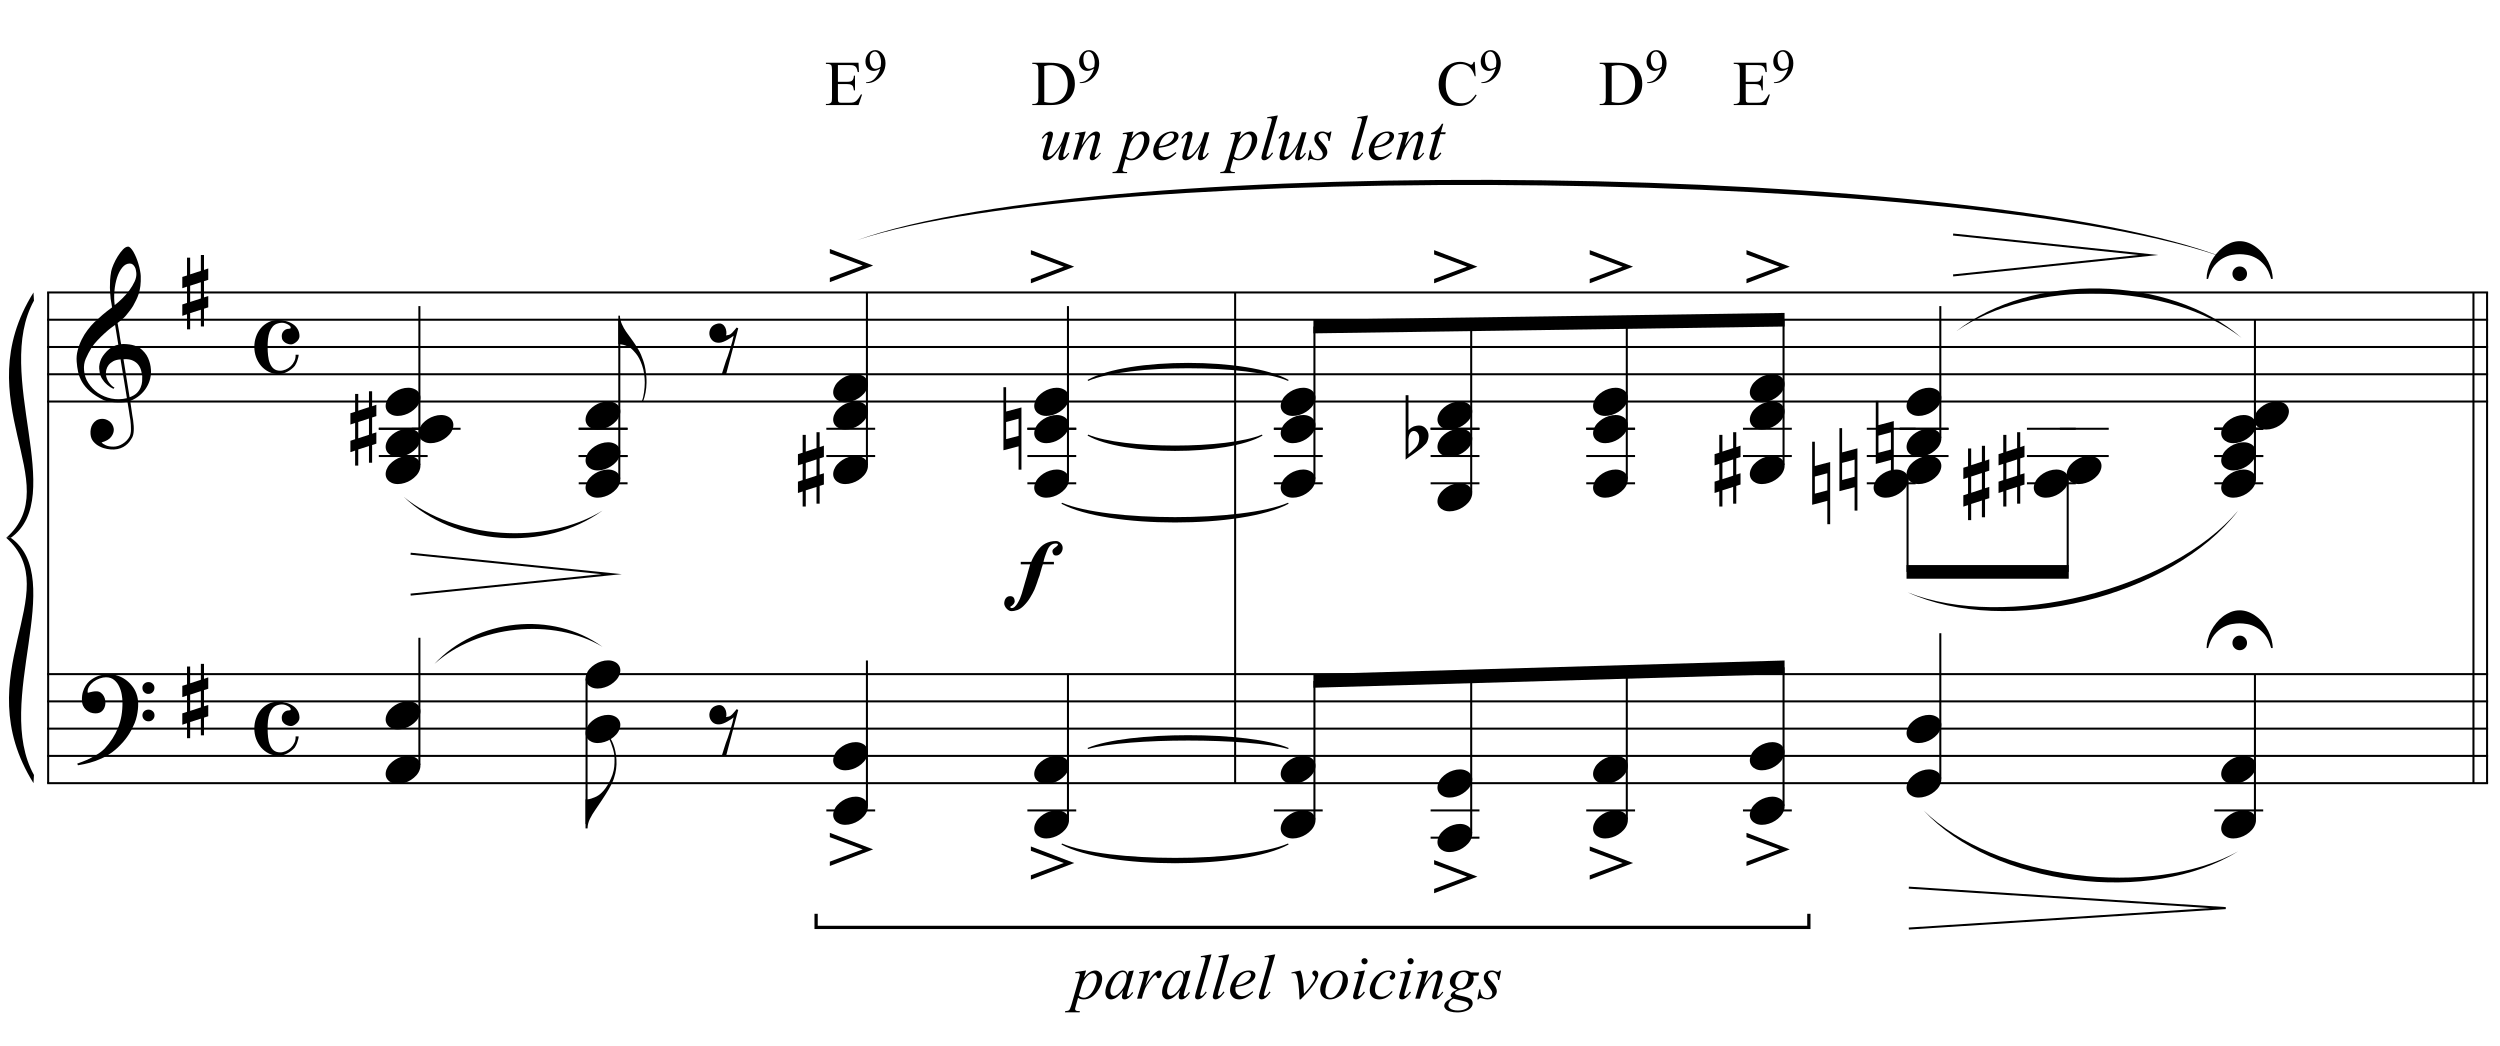<?xml version="1.0" encoding="UTF-8"?>
<svg xmlns="http://www.w3.org/2000/svg" xmlns:xlink="http://www.w3.org/1999/xlink" width="423pt" height="177pt" viewBox="0 0 423 177" version="1.1">
<defs>
<g>
<symbol overflow="visible" id="glyph0-0">
<path style="stroke:none;" d=""/>
</symbol>
<symbol overflow="visible" id="glyph0-1">
<path style="stroke:none;" d="M 8.594 4.656 C 8.25 4.719 7.883 4.754 7.5 4.766 C 7.113 4.773 6.734 4.766 6.359 4.734 C 5.992 4.703 5.656 4.656 5.344 4.594 C 5.031 4.539 4.773 4.469 4.578 4.375 C 3.629 3.914 2.863 3.43 2.281 2.922 C 1.695 2.41 1.242 1.879 0.922 1.328 C 0.598 0.773 0.375 0.207 0.25 -0.375 C 0.125 -0.957 0.039 -1.547 0 -2.141 C -0.051 -2.773 0.004 -3.41 0.172 -4.047 C 0.336 -4.691 0.566 -5.305 0.859 -5.891 C 1.148 -6.473 1.484 -7.008 1.859 -7.5 C 2.234 -8 2.609 -8.43 2.984 -8.797 C 3.43 -9.211 3.895 -9.629 4.375 -10.047 C 4.863 -10.461 5.398 -10.883 5.984 -11.312 C 5.961 -11.469 5.941 -11.609 5.922 -11.734 C 5.91 -11.859 5.891 -11.984 5.859 -12.109 C 5.836 -12.242 5.812 -12.391 5.781 -12.547 C 5.75 -12.703 5.727 -12.898 5.719 -13.141 C 5.719 -13.234 5.703 -13.41 5.672 -13.672 C 5.648 -13.941 5.633 -14.266 5.625 -14.641 C 5.625 -15.016 5.633 -15.441 5.656 -15.922 C 5.688 -16.398 5.75 -16.898 5.844 -17.422 C 5.906 -17.723 6.035 -18.109 6.234 -18.578 C 6.441 -19.055 6.68 -19.516 6.953 -19.953 C 7.234 -20.398 7.523 -20.785 7.828 -21.109 C 8.141 -21.43 8.43 -21.594 8.703 -21.594 C 8.836 -21.594 8.984 -21.508 9.141 -21.344 C 9.305 -21.176 9.469 -20.953 9.625 -20.672 C 9.781 -20.398 9.93 -20.086 10.078 -19.734 C 10.223 -19.379 10.348 -19.02 10.453 -18.656 C 10.566 -18.289 10.656 -17.926 10.719 -17.562 C 10.789 -17.207 10.832 -16.895 10.844 -16.625 C 10.863 -15.988 10.844 -15.426 10.781 -14.938 C 10.719 -14.445 10.625 -14.008 10.5 -13.625 C 10.375 -13.238 10.227 -12.879 10.062 -12.547 C 9.895 -12.223 9.723 -11.895 9.547 -11.562 C 9.348 -11.238 9.145 -10.945 8.938 -10.688 C 8.738 -10.438 8.535 -10.18 8.328 -9.922 C 8.098 -9.648 7.863 -9.426 7.625 -9.25 C 7.383 -9.07 7.148 -8.879 6.922 -8.672 C 7.035 -8.047 7.133 -7.477 7.219 -6.969 C 7.25 -6.75 7.281 -6.535 7.312 -6.328 C 7.352 -6.117 7.383 -5.926 7.406 -5.75 C 7.438 -5.57 7.461 -5.422 7.484 -5.297 C 7.516 -5.18 7.531 -5.113 7.531 -5.094 C 7.82 -5.125 8.125 -5.125 8.438 -5.094 C 8.75 -5.07 9.051 -5.031 9.344 -4.969 C 9.633 -4.906 9.895 -4.82 10.125 -4.719 C 10.352 -4.625 10.535 -4.535 10.672 -4.453 C 11.328 -3.953 11.797 -3.383 12.078 -2.75 C 12.359 -2.125 12.52 -1.477 12.562 -0.812 C 12.602 -0.289 12.562 0.227 12.438 0.75 C 12.312 1.27 12.102 1.766 11.812 2.234 C 11.531 2.711 11.156 3.148 10.688 3.547 C 10.227 3.941 9.688 4.266 9.062 4.516 C 9.133 5.023 9.203 5.492 9.266 5.922 C 9.328 6.297 9.379 6.656 9.422 7 C 9.473 7.352 9.516 7.598 9.547 7.734 C 9.648 8.473 9.688 9.078 9.656 9.547 C 9.633 10.023 9.547 10.41 9.391 10.703 C 9.254 10.953 9.098 11.191 8.922 11.422 C 8.742 11.648 8.531 11.859 8.281 12.047 C 8.039 12.234 7.754 12.391 7.422 12.516 C 7.098 12.641 6.727 12.711 6.312 12.734 C 5.988 12.754 5.602 12.723 5.156 12.641 C 4.719 12.566 4.297 12.426 3.891 12.219 C 3.484 12.02 3.133 11.75 2.844 11.406 C 2.551 11.062 2.383 10.633 2.344 10.125 C 2.32 9.832 2.336 9.535 2.391 9.234 C 2.453 8.93 2.562 8.66 2.719 8.422 C 2.875 8.18 3.078 7.977 3.328 7.812 C 3.578 7.656 3.891 7.566 4.266 7.547 C 4.484 7.535 4.707 7.566 4.938 7.641 C 5.164 7.723 5.379 7.836 5.578 7.984 C 5.773 8.141 5.93 8.328 6.047 8.547 C 6.172 8.766 6.25 9.004 6.281 9.266 C 6.312 9.723 6.164 10.16 5.844 10.578 C 5.531 11.004 4.988 11.32 4.219 11.531 C 4.344 11.707 4.578 11.867 4.922 12.016 C 5.266 12.172 5.695 12.25 6.219 12.25 C 6.758 12.25 7.281 12.086 7.781 11.766 C 8.281 11.453 8.664 11.055 8.938 10.578 C 9.102 10.254 9.188 9.836 9.188 9.328 C 9.188 8.816 9.156 8.301 9.094 7.781 C 9.07 7.695 9.035 7.484 8.984 7.141 C 8.93 6.805 8.879 6.457 8.828 6.094 C 8.766 5.656 8.688 5.176 8.594 4.656 Z M 8.984 -18.734 C 8.504 -18.734 8.082 -18.508 7.719 -18.062 C 7.352 -17.613 7.055 -17.039 6.828 -16.344 C 6.609 -15.656 6.461 -14.898 6.391 -14.078 C 6.316 -13.254 6.332 -12.461 6.438 -11.703 C 6.844 -12.004 7.266 -12.375 7.703 -12.812 C 8.148 -13.25 8.555 -13.711 8.922 -14.203 C 9.285 -14.703 9.582 -15.203 9.812 -15.703 C 10.039 -16.203 10.133 -16.68 10.094 -17.141 C 10.082 -17.285 10.055 -17.453 10.016 -17.641 C 9.984 -17.828 9.922 -18 9.828 -18.156 C 9.742 -18.312 9.633 -18.445 9.5 -18.562 C 9.363 -18.676 9.191 -18.734 8.984 -18.734 Z M 8.953 3.891 C 9.484 3.703 9.895 3.461 10.188 3.172 C 10.477 2.879 10.691 2.562 10.828 2.219 C 10.973 1.875 11.055 1.531 11.078 1.188 C 11.098 0.844 11.102 0.535 11.094 0.266 C 11.062 0.035 11.004 -0.238 10.922 -0.562 C 10.848 -0.895 10.703 -1.219 10.484 -1.531 C 10.266 -1.844 9.953 -2.098 9.547 -2.297 C 9.141 -2.504 8.598 -2.586 7.922 -2.547 Z M 7.438 -2.516 C 6.938 -2.484 6.52 -2.379 6.188 -2.203 C 5.863 -2.023 5.602 -1.812 5.406 -1.562 C 5.219 -1.312 5.086 -1.039 5.016 -0.75 C 4.953 -0.469 4.93 -0.219 4.953 0 C 4.961 0.219 5.008 0.441 5.094 0.672 C 5.176 0.91 5.285 1.129 5.422 1.328 C 5.566 1.535 5.723 1.723 5.891 1.891 C 6.055 2.055 6.227 2.18 6.406 2.266 C 6.375 2.297 6.348 2.316 6.328 2.328 C 6.316 2.348 6.301 2.375 6.281 2.406 C 6.25 2.426 6.227 2.445 6.219 2.469 C 5.832 2.289 5.492 2.07 5.203 1.812 C 4.922 1.562 4.738 1.379 4.656 1.266 C 4.52 1.086 4.398 0.922 4.297 0.766 C 4.203 0.617 4.125 0.461 4.062 0.297 C 4 0.141 3.945 -0.035 3.906 -0.234 C 3.863 -0.43 3.832 -0.664 3.812 -0.938 C 3.789 -1.195 3.812 -1.473 3.875 -1.766 C 3.938 -2.055 4.035 -2.348 4.172 -2.641 C 4.316 -2.93 4.504 -3.211 4.734 -3.484 C 4.961 -3.766 5.227 -4.031 5.531 -4.281 C 5.695 -4.406 5.844 -4.504 5.969 -4.578 C 6.094 -4.648 6.211 -4.711 6.328 -4.766 C 6.441 -4.828 6.555 -4.875 6.672 -4.906 C 6.785 -4.938 6.91 -4.969 7.047 -5 L 6.5 -8.344 C 6.352 -8.258 6.113 -8.086 5.781 -7.828 C 5.445 -7.566 5.082 -7.254 4.688 -6.891 C 4.289 -6.535 3.898 -6.148 3.516 -5.734 C 3.129 -5.328 2.812 -4.938 2.562 -4.562 C 2.125 -3.852 1.781 -3.203 1.531 -2.609 C 1.281 -2.023 1.188 -1.391 1.25 -0.703 C 1.301 0.078 1.539 0.801 1.969 1.469 C 2.395 2.133 2.938 2.695 3.594 3.156 C 4.258 3.613 5.016 3.93 5.859 4.109 C 6.711 4.285 7.594 4.266 8.5 4.047 C 8.312 2.828 8.133 1.738 7.969 0.781 C 7.895 0.375 7.828 -0.023 7.766 -0.422 C 7.703 -0.816 7.645 -1.164 7.594 -1.469 C 7.539 -1.781 7.5 -2.031 7.469 -2.219 C 7.445 -2.414 7.438 -2.516 7.438 -2.516 Z M 7.438 -2.516 "/>
</symbol>
<symbol overflow="visible" id="glyph0-2">
<path style="stroke:none;" d="M 9.266 4.828 C 9.148 5.035 9.039 5.227 8.938 5.406 C 8.832 5.582 8.723 5.75 8.609 5.906 C 8.504 6.062 8.391 6.219 8.266 6.375 C 8.141 6.531 8 6.703 7.844 6.891 C 7.688 7.066 7.535 7.227 7.391 7.375 C 7.242 7.531 7.098 7.676 6.953 7.812 C 6.816 7.945 6.672 8.078 6.516 8.203 C 6.359 8.328 6.18 8.469 5.984 8.625 C 5.734 8.801 5.5 8.957 5.281 9.094 C 5.07 9.227 4.859 9.348 4.641 9.453 C 4.422 9.566 4.191 9.672 3.953 9.766 C 3.723 9.859 3.469 9.961 3.188 10.078 C 2.906 10.18 2.594 10.281 2.25 10.375 C 1.914 10.469 1.598 10.547 1.297 10.609 C 0.93 10.68 0.57 10.75 0.219 10.812 L 0.094 10.531 C 0.664 10.332 1.242 10.109 1.828 9.859 C 2.305 9.629 2.812 9.359 3.344 9.047 C 3.883 8.734 4.352 8.375 4.75 7.969 C 5.738 6.914 6.488 5.75 7 4.469 C 7.52 3.195 7.77 1.75 7.75 0.125 C 7.75 -0.238 7.707 -0.66 7.625 -1.141 C 7.551 -1.617 7.41 -2.07 7.203 -2.5 C 7.004 -2.938 6.723 -3.305 6.359 -3.609 C 5.992 -3.922 5.523 -4.078 4.953 -4.078 C 4.617 -4.078 4.266 -4.008 3.891 -3.875 C 3.516 -3.738 3.172 -3.555 2.859 -3.328 C 2.555 -3.098 2.305 -2.828 2.109 -2.516 C 1.91 -2.203 1.828 -1.867 1.859 -1.516 C 1.867 -1.461 1.906 -1.445 1.969 -1.469 C 2.039 -1.488 2.141 -1.516 2.266 -1.547 C 2.398 -1.586 2.562 -1.625 2.75 -1.656 C 2.945 -1.695 3.176 -1.711 3.438 -1.703 C 3.707 -1.68 3.938 -1.594 4.125 -1.438 C 4.32 -1.289 4.484 -1.098 4.609 -0.859 C 4.734 -0.629 4.812 -0.375 4.844 -0.094 C 4.883 0.176 4.875 0.441 4.812 0.703 C 4.719 1.109 4.535 1.43 4.266 1.672 C 4.004 1.91 3.641 2.031 3.172 2.031 C 2.879 2.031 2.594 1.977 2.312 1.875 C 2.039 1.77 1.797 1.617 1.578 1.422 C 1.367 1.234 1.203 1 1.078 0.719 C 0.953 0.445 0.891 0.133 0.891 -0.219 C 0.879 -0.75 0.938 -1.219 1.062 -1.625 C 1.188 -2.031 1.344 -2.379 1.531 -2.672 C 1.727 -2.973 1.93 -3.219 2.141 -3.406 C 2.359 -3.594 2.562 -3.742 2.75 -3.859 C 3.207 -4.141 3.664 -4.332 4.125 -4.438 C 4.594 -4.539 5.039 -4.598 5.469 -4.609 C 5.926 -4.609 6.391 -4.531 6.859 -4.375 C 7.336 -4.227 7.785 -4.008 8.203 -3.719 C 8.629 -3.426 9.004 -3.078 9.328 -2.672 C 9.66 -2.273 9.914 -1.832 10.094 -1.344 C 10.301 -0.789 10.406 -0.207 10.406 0.406 C 10.414 1.031 10.344 1.707 10.188 2.438 C 10.133 2.688 10.078 2.906 10.016 3.094 C 9.953 3.289 9.883 3.484 9.812 3.672 C 9.738 3.859 9.656 4.039 9.562 4.219 C 9.469 4.406 9.367 4.609 9.266 4.828 Z M 11.125 -2.266 C 11.113 -2.547 11.207 -2.781 11.406 -2.969 C 11.602 -3.164 11.844 -3.266 12.125 -3.266 C 12.406 -3.273 12.645 -3.188 12.844 -3 C 13.051 -2.82 13.156 -2.594 13.156 -2.312 C 13.164 -2.02 13.07 -1.77 12.875 -1.562 C 12.676 -1.363 12.438 -1.266 12.156 -1.266 C 11.875 -1.254 11.629 -1.348 11.422 -1.547 C 11.223 -1.742 11.125 -1.984 11.125 -2.266 Z M 11.125 2.375 C 11.125 2.094 11.223 1.859 11.422 1.672 C 11.617 1.492 11.859 1.398 12.141 1.391 C 12.422 1.391 12.66 1.477 12.859 1.656 C 13.066 1.832 13.172 2.062 13.172 2.344 C 13.18 2.625 13.086 2.863 12.891 3.062 C 12.703 3.27 12.461 3.375 12.172 3.375 C 11.891 3.383 11.645 3.289 11.438 3.094 C 11.238 2.906 11.133 2.664 11.125 2.375 Z M 11.125 2.375 "/>
</symbol>
<symbol overflow="visible" id="glyph0-3">
<path style="stroke:none;" d="M 1.328 -1.141 L 1.328 1.609 L 3.141 1.016 L 3.141 -1.734 Z M 0.797 -2.875 L 0.797 -5.891 L 1.328 -5.891 L 1.328 -3.062 L 3.141 -3.656 L 3.141 -6.344 L 3.672 -6.344 L 3.672 -3.812 L 4.391 -4.062 L 4.391 -2.141 L 3.672 -1.906 L 3.672 0.828 L 4.391 0.609 L 4.391 2.516 L 3.672 2.75 L 3.672 5.75 L 3.141 5.75 L 3.141 2.922 L 1.328 3.5 L 1.328 6.234 L 0.797 6.234 L 0.797 3.688 L 0 3.953 L 0 2.031 L 0.797 1.766 L 0.797 -0.984 L 0 -0.719 L 0 -2.625 Z M 0.797 -2.875 "/>
</symbol>
<symbol overflow="visible" id="glyph0-4">
<path style="stroke:none;" d="M 4.062 -4.562 C 4.551 -4.562 5.016 -4.5 5.453 -4.375 C 5.898 -4.258 6.289 -4.086 6.625 -3.859 C 6.957 -3.641 7.223 -3.352 7.422 -3 C 7.617 -2.656 7.719 -2.266 7.719 -1.828 C 7.719 -1.641 7.664 -1.461 7.562 -1.297 C 7.469 -1.129 7.344 -0.984 7.188 -0.859 C 7.039 -0.734 6.883 -0.629 6.719 -0.547 C 6.562 -0.473 6.422 -0.438 6.297 -0.438 C 6.172 -0.438 6.02 -0.457 5.844 -0.5 C 5.664 -0.551 5.492 -0.625 5.328 -0.719 C 5.16 -0.82 5.016 -0.961 4.891 -1.141 C 4.773 -1.316 4.719 -1.547 4.719 -1.828 C 4.719 -2.18 4.832 -2.477 5.062 -2.719 C 5.289 -2.957 5.566 -3.078 5.891 -3.078 C 6.109 -3.078 6.223 -3.129 6.234 -3.234 C 6.242 -3.336 6.211 -3.438 6.141 -3.531 C 5.93 -3.738 5.648 -3.898 5.297 -4.016 C 4.953 -4.129 4.551 -4.125 4.094 -4 C 3.727 -3.906 3.43 -3.727 3.203 -3.469 C 2.973 -3.207 2.789 -2.898 2.656 -2.547 C 2.531 -2.191 2.441 -1.797 2.391 -1.359 C 2.348 -0.922 2.328 -0.473 2.328 -0.016 C 2.328 0.484 2.352 0.977 2.406 1.469 C 2.457 1.957 2.562 2.391 2.719 2.766 C 2.875 3.148 3.086 3.453 3.359 3.672 C 3.641 3.898 4.004 4.016 4.453 4.016 C 4.754 4.016 5.066 3.945 5.391 3.812 C 5.711 3.676 6 3.488 6.25 3.25 C 6.5 3.008 6.703 2.723 6.859 2.391 C 7.016 2.066 7.082 1.707 7.062 1.312 L 7.578 1.312 C 7.578 1.438 7.555 1.582 7.516 1.75 C 7.473 1.926 7.422 2.102 7.359 2.281 C 7.305 2.457 7.238 2.625 7.156 2.781 C 7.082 2.945 7.008 3.078 6.938 3.172 C 6.781 3.367 6.594 3.551 6.375 3.719 C 6.156 3.895 5.926 4.047 5.688 4.172 C 5.445 4.305 5.203 4.41 4.953 4.484 C 4.703 4.555 4.469 4.594 4.25 4.594 C 3.633 4.594 3.07 4.469 2.562 4.219 C 2.051 3.969 1.609 3.629 1.234 3.203 C 0.867 2.773 0.582 2.281 0.375 1.719 C 0.176 1.164 0.078 0.586 0.078 -0.016 C 0.078 -0.609 0.172 -1.176 0.359 -1.719 C 0.547 -2.27 0.816 -2.754 1.172 -3.172 C 1.523 -3.586 1.945 -3.922 2.438 -4.172 C 2.926 -4.43 3.469 -4.562 4.062 -4.562 Z M 4.062 -4.562 "/>
</symbol>
<symbol overflow="visible" id="glyph0-5">
<path style="stroke:none;" d="M 0.141 0.016 C 0.266 -0.316 0.453 -0.625 0.703 -0.906 C 0.961 -1.188 1.254 -1.43 1.578 -1.641 C 1.91 -1.859 2.27 -2.023 2.656 -2.141 C 3.039 -2.266 3.426 -2.328 3.812 -2.328 C 4.207 -2.328 4.551 -2.258 4.844 -2.125 C 5.145 -2 5.379 -1.828 5.547 -1.609 C 5.723 -1.398 5.832 -1.148 5.875 -0.859 C 5.914 -0.566 5.875 -0.254 5.75 0.078 C 5.633 0.41 5.445 0.719 5.188 1 C 4.926 1.289 4.629 1.539 4.297 1.75 C 3.961 1.969 3.602 2.133 3.219 2.25 C 2.832 2.375 2.445 2.438 2.062 2.438 C 1.664 2.438 1.32 2.367 1.031 2.234 C 0.75 2.109 0.52 1.938 0.344 1.719 C 0.164 1.5 0.055 1.242 0.016 0.953 C -0.016 0.66 0.023 0.348 0.141 0.016 Z M 0.141 0.016 "/>
</symbol>
<symbol overflow="visible" id="glyph0-6">
<path style="stroke:none;" d="M 0.281 -5.297 C 0.281 -4.836 0.391 -4.363 0.609 -3.875 C 0.828 -3.383 1.07 -2.945 1.344 -2.562 C 1.656 -2.133 1.988 -1.676 2.344 -1.188 C 2.695 -0.707 3.051 -0.164 3.406 0.438 C 3.562 0.695 3.707 0.984 3.844 1.297 C 3.977 1.609 4.098 1.922 4.203 2.234 C 4.316 2.555 4.406 2.859 4.469 3.141 C 4.539 3.422 4.586 3.656 4.609 3.844 C 4.672 4.219 4.719 4.594 4.75 4.969 C 4.781 5.344 4.789 5.711 4.781 6.078 C 4.758 7.203 4.566 8.242 4.203 9.203 L 3.984 9.172 C 4.16 8.742 4.285 8.238 4.359 7.656 C 4.441 7.082 4.484 6.535 4.484 6.016 C 4.484 5.566 4.445 5.078 4.375 4.547 C 4.301 4.023 4.18 3.535 4.016 3.078 C 3.734 2.254 3.395 1.602 3 1.125 C 2.613 0.645 2.281 0.312 2 0.125 C 1.781 -0.008 1.57 -0.113 1.375 -0.188 C 1.188 -0.27 1.004 -0.332 0.828 -0.375 C 0.629 -0.414 0.445 -0.445 0.281 -0.469 L 0.016 -0.469 L 0.016 -5.297 Z M 0.281 -5.297 "/>
</symbol>
<symbol overflow="visible" id="glyph0-7">
<path style="stroke:none;" d="M 1.328 -3.938 C 1.66 -4.02 1.938 -4 2.156 -3.875 C 2.375 -3.75 2.539 -3.578 2.656 -3.359 C 2.781 -3.141 2.852 -2.895 2.875 -2.625 C 2.906 -2.363 2.891 -2.141 2.828 -1.953 C 3.023 -1.984 3.203 -2.02 3.359 -2.062 C 3.516 -2.113 3.68 -2.227 3.859 -2.406 C 4.016 -2.562 4.145 -2.707 4.25 -2.844 C 4.352 -2.977 4.477 -3.129 4.625 -3.297 L 4.891 -3.156 L 2.844 4.578 L 2.109 4.578 C 2.223 4.172 2.348 3.77 2.484 3.375 C 2.598 3.051 2.707 2.711 2.812 2.359 C 2.926 2.016 3.031 1.738 3.125 1.531 C 3.312 0.988 3.469 0.504 3.594 0.078 C 3.727 -0.336 3.832 -0.695 3.906 -1 C 4 -1.344 4.066 -1.645 4.109 -1.906 C 4.004 -1.812 3.852 -1.703 3.656 -1.578 C 3.469 -1.453 3.266 -1.328 3.047 -1.203 C 2.828 -1.078 2.598 -0.969 2.359 -0.875 C 2.129 -0.781 1.898 -0.727 1.672 -0.719 C 1.191 -0.695 0.805 -0.828 0.516 -1.109 C 0.234 -1.391 0.066 -1.719 0.016 -2.094 C -0.035 -2.469 0.039 -2.836 0.25 -3.203 C 0.469 -3.566 0.828 -3.812 1.328 -3.938 Z M 1.328 -3.938 "/>
</symbol>
<symbol overflow="visible" id="glyph0-8">
<path style="stroke:none;" d="M 0.016 -0.75 L 5.578 -2.828 L 0.016 -4.891 L 0.016 -5.625 L 7.344 -2.828 L 0.016 -0.016 Z M 0.016 -0.75 "/>
</symbol>
<symbol overflow="visible" id="glyph0-9">
<path style="stroke:none;" d="M 0.438 -1.141 L 0.438 1.75 L 2.547 1.203 L 2.547 -1.703 Z M 3.031 -3.609 L 3.031 6.922 L 2.547 6.922 L 2.547 2.969 L -0.016 3.641 L -0.016 -7.031 L 0.438 -7.031 L 0.438 -2.922 Z M 3.031 -3.609 "/>
</symbol>
<symbol overflow="visible" id="glyph0-10">
<path style="stroke:none;" d="M 5.172 -4.672 C 5.109 -4.18 4.984 -3.656 4.797 -3.094 C 4.609 -2.539 4.328 -1.945 3.953 -1.312 C 3.555 -0.645 3.156 -0.008 2.75 0.594 C 2.344 1.207 1.961 1.77 1.609 2.281 C 1.297 2.719 1.004 3.207 0.734 3.75 C 0.473 4.301 0.344 4.832 0.344 5.344 L 0 5.344 L 0 0.438 L 0.344 0.438 C 0.531 0.414 0.727 0.375 0.938 0.312 C 1.113 0.258 1.312 0.188 1.531 0.094 C 1.758 0.008 1.992 -0.113 2.234 -0.281 C 2.391 -0.383 2.566 -0.535 2.766 -0.734 C 2.973 -0.93 3.18 -1.176 3.391 -1.469 C 3.598 -1.758 3.801 -2.094 4 -2.469 C 4.207 -2.852 4.395 -3.281 4.562 -3.75 C 4.727 -4.258 4.828 -4.711 4.859 -5.109 C 4.898 -5.504 4.914 -5.953 4.906 -6.453 C 4.906 -6.723 4.879 -7.008 4.828 -7.312 C 4.773 -7.613 4.703 -7.91 4.609 -8.203 C 4.523 -8.492 4.43 -8.77 4.328 -9.031 C 4.234 -9.289 4.129 -9.52 4.016 -9.719 L 4.219 -9.859 C 4.395 -9.598 4.551 -9.285 4.688 -8.922 C 4.832 -8.555 4.953 -8.148 5.047 -7.703 C 5.141 -7.266 5.203 -6.785 5.234 -6.266 C 5.266 -5.754 5.242 -5.223 5.172 -4.672 Z M 5.172 -4.672 "/>
</symbol>
<symbol overflow="visible" id="glyph0-11">
<path style="stroke:none;" d="M 7.125 -7.109 C 7.125 -6.973 7.098 -6.828 7.047 -6.672 C 6.992 -6.523 6.922 -6.391 6.828 -6.266 C 6.734 -6.148 6.617 -6.051 6.484 -5.969 C 6.348 -5.883 6.188 -5.844 6 -5.844 C 5.781 -5.844 5.625 -5.922 5.531 -6.078 C 5.438 -6.242 5.391 -6.398 5.391 -6.547 C 5.391 -6.672 5.422 -6.773 5.484 -6.859 C 5.555 -6.953 5.641 -7.035 5.734 -7.109 C 5.836 -7.18 5.941 -7.258 6.047 -7.344 C 6.148 -7.426 6.242 -7.523 6.328 -7.641 C 6.336 -7.754 6.297 -7.82 6.203 -7.844 C 6.117 -7.863 6.047 -7.875 5.984 -7.875 C 5.734 -7.875 5.523 -7.832 5.359 -7.75 C 5.191 -7.664 5.047 -7.551 4.922 -7.406 C 4.805 -7.27 4.703 -7.109 4.609 -6.922 C 4.523 -6.734 4.445 -6.547 4.375 -6.359 C 4.312 -6.211 4.227 -5.984 4.125 -5.672 C 4.02 -5.367 3.938 -5.066 3.875 -4.766 L 5.641 -4.766 L 5.641 -4.359 L 3.781 -4.359 C 3.719 -4.211 3.66 -4.047 3.609 -3.859 C 3.555 -3.672 3.504 -3.488 3.453 -3.312 C 3.398 -3.133 3.352 -2.973 3.312 -2.828 C 3.281 -2.68 3.254 -2.578 3.234 -2.516 C 3.141 -2.266 3.055 -2.039 2.984 -1.844 C 2.922 -1.645 2.859 -1.453 2.797 -1.266 C 2.742 -1.086 2.676 -0.898 2.594 -0.703 C 2.52 -0.504 2.438 -0.289 2.344 -0.062 C 2.164 0.332 1.926 0.773 1.625 1.266 C 1.332 1.766 0.957 2.238 0.5 2.688 C 0.176 3.008 -0.164 3.238 -0.531 3.375 C -0.906 3.508 -1.258 3.57 -1.594 3.562 C -1.707 3.562 -1.832 3.523 -1.969 3.453 C -2.102 3.379 -2.227 3.281 -2.344 3.156 C -2.469 3.031 -2.566 2.891 -2.641 2.734 C -2.723 2.586 -2.766 2.426 -2.766 2.25 C -2.766 2.113 -2.742 1.973 -2.703 1.828 C -2.672 1.691 -2.613 1.562 -2.531 1.438 C -2.445 1.312 -2.344 1.211 -2.219 1.141 C -2.094 1.066 -1.941 1.031 -1.766 1.031 C -1.492 1.031 -1.297 1.113 -1.172 1.281 C -1.055 1.445 -0.992 1.656 -0.984 1.906 C -1.016 2.102 -1.078 2.254 -1.172 2.359 C -1.266 2.473 -1.352 2.562 -1.438 2.625 C -1.52 2.688 -1.594 2.734 -1.656 2.766 C -1.727 2.805 -1.766 2.848 -1.766 2.891 C -1.703 2.953 -1.656 2.992 -1.625 3.016 C -1.602 3.035 -1.566 3.047 -1.516 3.047 C -1.316 3.047 -1.133 2.969 -0.969 2.812 C -0.801 2.656 -0.645 2.457 -0.5 2.219 C -0.352 1.977 -0.219 1.719 -0.094 1.438 C 0.02 1.156 0.117 0.879 0.203 0.609 C 0.285 0.348 0.352 0.113 0.406 -0.094 C 0.469 -0.301 0.508 -0.441 0.531 -0.516 C 0.625 -0.805 0.707 -1.098 0.781 -1.391 C 0.863 -1.68 0.953 -1.977 1.047 -2.281 C 1.141 -2.594 1.227 -2.914 1.312 -3.25 C 1.406 -3.594 1.508 -3.961 1.625 -4.359 L 0.031 -4.359 L 0.031 -4.766 L 1.797 -4.766 C 1.941 -5.117 2.094 -5.43 2.25 -5.703 C 2.406 -5.984 2.57 -6.25 2.75 -6.5 C 3.176 -7.133 3.66 -7.594 4.203 -7.875 C 4.742 -8.156 5.344 -8.297 6 -8.297 C 6.281 -8.297 6.535 -8.18 6.766 -7.953 C 7.004 -7.723 7.125 -7.441 7.125 -7.109 Z M 7.125 -7.109 "/>
</symbol>
<symbol overflow="visible" id="glyph0-12">
<path style="stroke:none;" d="M 0.484 -6.531 L 0.484 -2.078 C 0.648 -2.242 0.805 -2.375 0.953 -2.469 C 1.109 -2.57 1.254 -2.648 1.391 -2.703 C 1.523 -2.754 1.664 -2.789 1.812 -2.812 C 1.969 -2.844 2.145 -2.859 2.344 -2.859 C 2.57 -2.859 2.781 -2.805 2.969 -2.703 C 3.156 -2.609 3.316 -2.477 3.453 -2.312 C 3.586 -2.156 3.691 -1.977 3.766 -1.781 C 3.836 -1.594 3.875 -1.406 3.875 -1.219 C 3.883 -1.02 3.863 -0.82 3.812 -0.625 C 3.77 -0.438 3.711 -0.266 3.641 -0.109 C 3.547 0.098 3.406 0.281 3.219 0.438 C 3.039 0.602 2.879 0.758 2.734 0.906 C 2.68 0.957 2.57 1.039 2.406 1.156 C 2.25 1.281 2.066 1.414 1.859 1.562 C 1.66 1.719 1.453 1.867 1.234 2.016 C 1.016 2.172 0.812 2.312 0.625 2.438 C 0.438 2.57 0.285 2.688 0.172 2.781 C 0.055 2.875 0 2.922 0 2.922 L 0 -7.984 L 0.484 -7.984 Z M 1.969 -1.672 C 1.906 -1.754 1.82 -1.816 1.719 -1.859 C 1.613 -1.91 1.5 -1.938 1.375 -1.938 C 1.258 -1.938 1.141 -1.898 1.016 -1.828 C 0.891 -1.754 0.781 -1.625 0.688 -1.438 C 0.562 -1.207 0.492 -0.914 0.484 -0.562 C 0.484 -0.207 0.484 0.109 0.484 0.391 L 0.484 1.969 C 0.484 1.969 0.52 1.941 0.594 1.891 C 0.664 1.836 0.754 1.766 0.859 1.672 C 0.961 1.578 1.07 1.473 1.188 1.359 C 1.301 1.254 1.41 1.156 1.516 1.062 C 1.68 0.906 1.828 0.734 1.953 0.547 C 2.078 0.367 2.172 0.141 2.234 -0.141 C 2.305 -0.43 2.32 -0.711 2.281 -0.984 C 2.25 -1.254 2.145 -1.484 1.969 -1.672 Z M 1.969 -1.672 "/>
</symbol>
<symbol overflow="visible" id="glyph1-0">
<path style="stroke:none;" d="M 1.5 0 L 1.5 -6.734 L 6.875 -6.734 L 6.875 0 Z M 1.656 -0.172 L 6.703 -0.172 L 6.703 -6.562 L 1.656 -6.562 Z M 1.656 -0.172 "/>
</symbol>
<symbol overflow="visible" id="glyph1-1">
<path style="stroke:none;" d="M 5.062 -4.625 L 4.156 -1.5 C 4.02 -1.031 3.953 -0.734 3.953 -0.609 C 3.953 -0.547 3.961 -0.5 3.984 -0.469 C 4.004 -0.445 4.035 -0.438 4.078 -0.438 C 4.129 -0.438 4.191 -0.461 4.266 -0.516 C 4.336 -0.566 4.52 -0.781 4.812 -1.156 L 4.969 -1.047 C 4.695 -0.609 4.414 -0.285 4.125 -0.078 C 3.926 0.055 3.738 0.125 3.562 0.125 C 3.426 0.125 3.316 0.082 3.234 0 C 3.16 -0.07 3.125 -0.172 3.125 -0.297 C 3.125 -0.41 3.148 -0.566 3.203 -0.766 C 3.254 -1.023 3.41 -1.586 3.672 -2.453 C 3.078 -1.473 2.578 -0.797 2.172 -0.422 C 1.773 -0.055 1.406 0.125 1.062 0.125 C 0.895 0.125 0.754 0.07 0.641 -0.031 C 0.535 -0.145 0.484 -0.289 0.484 -0.469 C 0.484 -0.727 0.562 -1.129 0.719 -1.672 L 1.172 -3.297 C 1.285 -3.691 1.344 -3.938 1.344 -4.031 C 1.344 -4.07 1.328 -4.102 1.297 -4.125 C 1.266 -4.156 1.234 -4.172 1.203 -4.172 C 1.129 -4.172 1.055 -4.145 0.984 -4.094 C 0.91 -4.039 0.742 -3.848 0.484 -3.516 L 0.312 -3.625 C 0.57 -4.031 0.852 -4.332 1.156 -4.531 C 1.375 -4.676 1.578 -4.75 1.766 -4.75 C 1.898 -4.75 2.008 -4.707 2.094 -4.625 C 2.176 -4.551 2.219 -4.445 2.219 -4.312 C 2.219 -4.125 2.145 -3.785 2 -3.297 L 1.516 -1.609 C 1.367 -1.141 1.297 -0.844 1.297 -0.719 C 1.297 -0.656 1.316 -0.602 1.359 -0.562 C 1.41 -0.52 1.473 -0.5 1.547 -0.5 C 1.66 -0.5 1.812 -0.555 2 -0.672 C 2.188 -0.797 2.43 -1.055 2.734 -1.453 C 3.047 -1.848 3.301 -2.219 3.5 -2.562 C 3.707 -2.914 3.926 -3.473 4.156 -4.234 L 4.266 -4.625 Z M 5.062 -4.625 "/>
</symbol>
<symbol overflow="visible" id="glyph1-2">
<path style="stroke:none;" d="M 2.375 -4.75 L 1.672 -2.359 C 2.328 -3.336 2.828 -3.977 3.172 -4.281 C 3.523 -4.594 3.863 -4.75 4.188 -4.75 C 4.363 -4.75 4.508 -4.691 4.625 -4.578 C 4.738 -4.461 4.797 -4.312 4.797 -4.125 C 4.797 -3.914 4.742 -3.641 4.641 -3.297 L 4 -1.078 C 3.926 -0.816 3.891 -0.66 3.891 -0.609 C 3.891 -0.555 3.898 -0.516 3.922 -0.484 C 3.953 -0.453 3.984 -0.438 4.016 -0.438 C 4.055 -0.438 4.109 -0.457 4.172 -0.5 C 4.359 -0.645 4.562 -0.867 4.781 -1.172 L 4.953 -1.078 C 4.617 -0.609 4.305 -0.273 4.016 -0.078 C 3.816 0.055 3.633 0.125 3.469 0.125 C 3.344 0.125 3.238 0.082 3.156 0 C 3.082 -0.07 3.047 -0.176 3.047 -0.312 C 3.047 -0.477 3.109 -0.766 3.234 -1.172 L 3.844 -3.297 C 3.914 -3.555 3.953 -3.758 3.953 -3.906 C 3.953 -3.977 3.926 -4.035 3.875 -4.078 C 3.832 -4.117 3.781 -4.141 3.719 -4.141 C 3.613 -4.141 3.492 -4.098 3.359 -4.016 C 3.098 -3.859 2.828 -3.598 2.547 -3.234 C 2.273 -2.867 1.984 -2.406 1.672 -1.844 C 1.504 -1.539 1.363 -1.219 1.25 -0.875 L 1 0 L 0.203 0 L 1.156 -3.297 C 1.27 -3.691 1.328 -3.926 1.328 -4 C 1.328 -4.082 1.297 -4.148 1.234 -4.203 C 1.172 -4.266 1.098 -4.297 1.016 -4.297 C 0.973 -4.297 0.895 -4.289 0.781 -4.281 L 0.594 -4.234 L 0.562 -4.438 Z M 2.375 -4.75 "/>
</symbol>
<symbol overflow="visible" id="glyph1-3">
<path style="stroke:none;" d=""/>
</symbol>
<symbol overflow="visible" id="glyph1-4">
<path style="stroke:none;" d="M 2.375 -4.75 L 2.016 -3.547 C 2.398 -3.992 2.738 -4.305 3.031 -4.484 C 3.332 -4.66 3.641 -4.75 3.953 -4.75 C 4.266 -4.75 4.531 -4.625 4.75 -4.375 C 4.977 -4.133 5.094 -3.816 5.094 -3.422 C 5.094 -2.648 4.773 -1.863 4.141 -1.062 C 3.516 -0.27 2.785 0.125 1.953 0.125 C 1.773 0.125 1.617 0.102 1.484 0.062 C 1.348 0.031 1.195 -0.035 1.031 -0.141 L 0.656 1.219 C 0.57 1.488 0.531 1.66 0.531 1.734 C 0.531 1.816 0.551 1.883 0.594 1.938 C 0.633 1.988 0.703 2.031 0.797 2.062 C 0.891 2.094 1.066 2.109 1.328 2.109 L 1.281 2.297 L -1.188 2.297 L -1.141 2.109 C -0.805 2.098 -0.582 2.039 -0.469 1.938 C -0.363 1.844 -0.242 1.57 -0.109 1.125 L 1.219 -3.484 C 1.289 -3.773 1.328 -3.953 1.328 -4.016 C 1.328 -4.109 1.301 -4.18 1.25 -4.234 C 1.195 -4.297 1.113 -4.328 1 -4.328 C 0.906 -4.328 0.766 -4.312 0.578 -4.281 L 0.578 -4.484 Z M 1.156 -0.547 C 1.375 -0.285 1.664 -0.156 2.031 -0.156 C 2.219 -0.156 2.406 -0.207 2.594 -0.312 C 2.781 -0.414 2.961 -0.566 3.141 -0.766 C 3.328 -0.961 3.488 -1.191 3.625 -1.453 C 3.77 -1.711 3.898 -2.02 4.016 -2.375 C 4.129 -2.727 4.188 -3.082 4.188 -3.438 C 4.188 -3.719 4.125 -3.93 4 -4.078 C 3.875 -4.223 3.723 -4.297 3.547 -4.297 C 3.172 -4.297 2.797 -4.078 2.422 -3.641 C 2.055 -3.211 1.785 -2.707 1.609 -2.125 Z M 1.156 -0.547 "/>
</symbol>
<symbol overflow="visible" id="glyph1-5">
<path style="stroke:none;" d="M 1.281 -1.984 C 1.258 -1.805 1.25 -1.66 1.25 -1.547 C 1.25 -1.234 1.359 -0.969 1.578 -0.75 C 1.797 -0.531 2.062 -0.422 2.375 -0.422 C 2.633 -0.422 2.879 -0.473 3.109 -0.578 C 3.336 -0.68 3.68 -0.91 4.141 -1.266 L 4.266 -1.109 C 3.43 -0.285 2.633 0.125 1.875 0.125 C 1.363 0.125 0.977 -0.035 0.719 -0.359 C 0.469 -0.68 0.344 -1.035 0.344 -1.422 C 0.344 -1.941 0.5 -2.473 0.812 -3.016 C 1.133 -3.566 1.539 -3.992 2.031 -4.297 C 2.52 -4.598 3.02 -4.75 3.531 -4.75 C 3.906 -4.75 4.18 -4.676 4.359 -4.531 C 4.535 -4.383 4.625 -4.207 4.625 -4 C 4.625 -3.707 4.508 -3.426 4.281 -3.156 C 3.977 -2.812 3.531 -2.531 2.938 -2.312 C 2.539 -2.176 1.988 -2.066 1.281 -1.984 Z M 1.312 -2.234 C 1.832 -2.297 2.258 -2.398 2.594 -2.547 C 3.02 -2.734 3.336 -2.961 3.547 -3.234 C 3.766 -3.504 3.875 -3.758 3.875 -4 C 3.875 -4.145 3.828 -4.266 3.734 -4.359 C 3.641 -4.453 3.508 -4.5 3.344 -4.5 C 2.988 -4.5 2.609 -4.305 2.203 -3.922 C 1.805 -3.547 1.508 -2.984 1.312 -2.234 Z M 1.312 -2.234 "/>
</symbol>
<symbol overflow="visible" id="glyph1-6">
<path style="stroke:none;" d="M 3.203 -7.469 L 1.406 -1.219 C 1.312 -0.906 1.266 -0.711 1.266 -0.641 C 1.266 -0.586 1.281 -0.547 1.312 -0.516 C 1.352 -0.484 1.398 -0.469 1.453 -0.469 C 1.516 -0.469 1.582 -0.492 1.656 -0.547 C 1.844 -0.691 2.035 -0.914 2.234 -1.219 L 2.391 -1.062 C 2.055 -0.594 1.75 -0.266 1.469 -0.078 C 1.258 0.055 1.066 0.125 0.891 0.125 C 0.754 0.125 0.641 0.082 0.547 0 C 0.461 -0.094 0.422 -0.203 0.422 -0.328 C 0.422 -0.453 0.473 -0.711 0.578 -1.109 L 2.016 -6.031 C 2.129 -6.438 2.188 -6.672 2.188 -6.734 C 2.188 -6.816 2.148 -6.883 2.078 -6.938 C 2.016 -6.988 1.91 -7.016 1.766 -7.016 C 1.691 -7.016 1.57 -7.004 1.406 -6.984 L 1.406 -7.172 Z M 3.203 -7.469 "/>
</symbol>
<symbol overflow="visible" id="glyph1-7">
<path style="stroke:none;" d="M 3.906 -4.75 L 3.578 -3.141 L 3.391 -3.141 C 3.367 -3.609 3.266 -3.945 3.078 -4.156 C 2.898 -4.375 2.676 -4.484 2.406 -4.484 C 2.195 -4.484 2.023 -4.422 1.891 -4.297 C 1.766 -4.18 1.703 -4.039 1.703 -3.875 C 1.703 -3.758 1.727 -3.648 1.781 -3.547 C 1.832 -3.441 1.941 -3.297 2.109 -3.109 C 2.566 -2.609 2.863 -2.234 3 -1.984 C 3.133 -1.734 3.203 -1.492 3.203 -1.266 C 3.203 -0.898 3.047 -0.578 2.734 -0.297 C 2.43 -0.016 2.051 0.125 1.594 0.125 C 1.344 0.125 1.051 0.066 0.719 -0.047 C 0.602 -0.086 0.516 -0.109 0.453 -0.109 C 0.297 -0.109 0.176 -0.031 0.094 0.125 L -0.094 0.125 L 0.219 -1.578 L 0.422 -1.578 C 0.441 -1.047 0.551 -0.664 0.75 -0.438 C 0.945 -0.219 1.219 -0.109 1.562 -0.109 C 1.832 -0.109 2.047 -0.18 2.203 -0.328 C 2.359 -0.484 2.438 -0.672 2.438 -0.891 C 2.438 -1.023 2.406 -1.156 2.344 -1.281 C 2.25 -1.488 2.047 -1.773 1.734 -2.141 C 1.422 -2.516 1.219 -2.797 1.125 -2.984 C 1.039 -3.172 1 -3.359 1 -3.547 C 1 -3.879 1.117 -4.16 1.359 -4.391 C 1.609 -4.629 1.926 -4.75 2.312 -4.75 C 2.426 -4.75 2.531 -4.742 2.625 -4.734 C 2.676 -4.723 2.789 -4.68 2.969 -4.609 C 3.145 -4.547 3.266 -4.516 3.328 -4.516 C 3.473 -4.516 3.598 -4.594 3.703 -4.75 Z M 3.906 -4.75 "/>
</symbol>
<symbol overflow="visible" id="glyph1-8">
<path style="stroke:none;" d="M 2.797 -6.062 L 2.391 -4.625 L 3.219 -4.625 L 3.125 -4.297 L 2.297 -4.297 L 1.391 -1.203 C 1.297 -0.867 1.25 -0.648 1.25 -0.547 C 1.25 -0.492 1.258 -0.453 1.281 -0.422 C 1.312 -0.391 1.348 -0.375 1.391 -0.375 C 1.484 -0.375 1.598 -0.43 1.734 -0.547 C 1.816 -0.617 2.004 -0.836 2.297 -1.203 L 2.469 -1.062 C 2.156 -0.594 1.852 -0.266 1.562 -0.078 C 1.363 0.055 1.164 0.125 0.969 0.125 C 0.812 0.125 0.68 0.078 0.578 -0.016 C 0.484 -0.109 0.438 -0.234 0.438 -0.391 C 0.438 -0.578 0.492 -0.863 0.609 -1.25 L 1.484 -4.297 L 0.688 -4.297 L 0.75 -4.5 C 1.133 -4.602 1.453 -4.758 1.703 -4.969 C 1.961 -5.176 2.25 -5.539 2.562 -6.062 Z M 2.797 -6.062 "/>
</symbol>
<symbol overflow="visible" id="glyph2-0">
<path style="stroke:none;" d=""/>
</symbol>
<symbol overflow="visible" id="glyph2-1">
<path style="stroke:none;" d="M 10.953 0.016 C 10.691 -0.93 10.336 -1.68 9.891 -2.234 C 9.441 -2.785 8.961 -3.203 8.453 -3.484 C 7.941 -3.773 7.438 -3.961 6.938 -4.047 C 6.438 -4.129 6 -4.172 5.625 -4.172 C 5.258 -4.172 4.82 -4.129 4.312 -4.047 C 3.812 -3.961 3.305 -3.773 2.797 -3.484 C 2.285 -3.203 1.801 -2.785 1.344 -2.234 C 0.895 -1.68 0.539 -0.93 0.281 0.016 L 0.031 0.016 C 0.031 -0.453 0.098 -0.938 0.234 -1.438 C 0.367 -1.945 0.555 -2.438 0.797 -2.906 C 1.047 -3.383 1.344 -3.832 1.688 -4.25 C 2.031 -4.676 2.406 -5.039 2.812 -5.344 C 3.227 -5.656 3.672 -5.906 4.141 -6.094 C 4.617 -6.281 5.113 -6.375 5.625 -6.375 C 6.133 -6.375 6.629 -6.281 7.109 -6.094 C 7.586 -5.906 8.031 -5.656 8.438 -5.344 C 8.852 -5.039 9.234 -4.676 9.578 -4.25 C 9.922 -3.832 10.211 -3.383 10.453 -2.906 C 10.691 -2.438 10.879 -1.945 11.016 -1.438 C 11.148 -0.938 11.219 -0.453 11.219 0.016 Z M 6.875 -0.859 C 6.875 -0.516 6.754 -0.223 6.516 0.016 C 6.273 0.254 5.984 0.375 5.641 0.375 C 5.297 0.375 5.004 0.254 4.766 0.016 C 4.523 -0.223 4.406 -0.516 4.406 -0.859 C 4.406 -1.203 4.523 -1.492 4.766 -1.734 C 5.004 -1.973 5.297 -2.094 5.641 -2.094 C 5.984 -2.094 6.273 -1.973 6.516 -1.734 C 6.754 -1.492 6.875 -1.203 6.875 -0.859 Z M 6.875 -0.859 "/>
</symbol>
<symbol overflow="visible" id="glyph3-0">
<path style="stroke:none;" d="M 1.5 0 L 1.5 -6.75 L 6.891 -6.75 L 6.891 0 Z M 1.672 -0.172 L 6.734 -0.172 L 6.734 -6.578 L 1.672 -6.578 Z M 1.672 -0.172 "/>
</symbol>
<symbol overflow="visible" id="glyph3-1">
<path style="stroke:none;" d="M 2.25 -6.766 L 2.25 -3.938 L 3.828 -3.938 C 4.234 -3.938 4.504 -4 4.641 -4.125 C 4.828 -4.281 4.93 -4.562 4.953 -4.969 L 5.141 -4.969 L 5.141 -2.484 L 4.953 -2.484 C 4.898 -2.828 4.848 -3.051 4.797 -3.156 C 4.734 -3.281 4.629 -3.375 4.484 -3.438 C 4.348 -3.508 4.129 -3.547 3.828 -3.547 L 2.25 -3.547 L 2.25 -1.188 C 2.25 -0.875 2.266 -0.68 2.297 -0.609 C 2.328 -0.547 2.375 -0.492 2.438 -0.453 C 2.508 -0.41 2.645 -0.391 2.844 -0.391 L 4.062 -0.391 C 4.469 -0.391 4.758 -0.414 4.938 -0.469 C 5.125 -0.531 5.301 -0.645 5.469 -0.812 C 5.688 -1.031 5.91 -1.359 6.141 -1.797 L 6.344 -1.797 L 5.734 0 L 0.219 0 L 0.219 -0.188 L 0.469 -0.188 C 0.645 -0.188 0.805 -0.227 0.953 -0.312 C 1.066 -0.375 1.145 -0.457 1.188 -0.562 C 1.227 -0.676 1.25 -0.91 1.25 -1.266 L 1.25 -5.906 C 1.25 -6.352 1.203 -6.633 1.109 -6.75 C 0.984 -6.883 0.77 -6.953 0.469 -6.953 L 0.219 -6.953 L 0.219 -7.156 L 5.734 -7.156 L 5.812 -5.578 L 5.609 -5.578 C 5.535 -5.953 5.453 -6.207 5.359 -6.344 C 5.266 -6.488 5.129 -6.598 4.953 -6.672 C 4.816 -6.734 4.57 -6.766 4.219 -6.766 Z M 2.25 -6.766 "/>
</symbol>
<symbol overflow="visible" id="glyph3-2">
<path style="stroke:none;" d=""/>
</symbol>
<symbol overflow="visible" id="glyph3-3">
<path style="stroke:none;" d="M 0.188 0 L 0.188 -0.188 L 0.453 -0.188 C 0.754 -0.188 0.969 -0.285 1.094 -0.484 C 1.176 -0.598 1.219 -0.859 1.219 -1.266 L 1.219 -5.891 C 1.219 -6.328 1.164 -6.602 1.062 -6.719 C 0.926 -6.875 0.723 -6.953 0.453 -6.953 L 0.188 -6.953 L 0.188 -7.156 L 3.094 -7.156 C 4.164 -7.156 4.977 -7.031 5.531 -6.781 C 6.094 -6.539 6.539 -6.133 6.875 -5.562 C 7.219 -5 7.391 -4.348 7.391 -3.609 C 7.391 -2.617 7.086 -1.789 6.484 -1.125 C 5.805 -0.375 4.77 0 3.375 0 Z M 2.219 -0.516 C 2.664 -0.422 3.039 -0.375 3.344 -0.375 C 4.164 -0.375 4.844 -0.66 5.375 -1.234 C 5.914 -1.805 6.188 -2.582 6.188 -3.562 C 6.188 -4.551 5.914 -5.328 5.375 -5.891 C 4.844 -6.461 4.156 -6.75 3.312 -6.75 C 2.988 -6.75 2.625 -6.695 2.219 -6.594 Z M 2.219 -0.516 "/>
</symbol>
<symbol overflow="visible" id="glyph3-4">
<path style="stroke:none;" d="M 6.5 -7.312 L 6.656 -4.875 L 6.5 -4.875 C 6.281 -5.602 5.969 -6.129 5.562 -6.453 C 5.156 -6.773 4.672 -6.938 4.109 -6.938 C 3.641 -6.938 3.211 -6.812 2.828 -6.562 C 2.441 -6.32 2.141 -5.938 1.922 -5.406 C 1.703 -4.883 1.594 -4.234 1.594 -3.453 C 1.594 -2.805 1.695 -2.242 1.906 -1.766 C 2.113 -1.297 2.426 -0.93 2.844 -0.672 C 3.258 -0.422 3.734 -0.297 4.266 -0.297 C 4.723 -0.297 5.129 -0.395 5.484 -0.594 C 5.848 -0.789 6.238 -1.188 6.656 -1.781 L 6.828 -1.672 C 6.473 -1.035 6.055 -0.57 5.578 -0.281 C 5.098 0.008 4.531 0.156 3.875 0.156 C 2.688 0.156 1.77 -0.281 1.125 -1.156 C 0.633 -1.812 0.391 -2.582 0.391 -3.469 C 0.391 -4.176 0.547 -4.828 0.859 -5.422 C 1.18 -6.023 1.625 -6.488 2.188 -6.812 C 2.75 -7.145 3.363 -7.312 4.031 -7.312 C 4.539 -7.312 5.051 -7.188 5.562 -6.938 C 5.707 -6.852 5.812 -6.812 5.875 -6.812 C 5.969 -6.812 6.051 -6.848 6.125 -6.922 C 6.207 -7.016 6.27 -7.145 6.312 -7.312 Z M 6.5 -7.312 "/>
</symbol>
<symbol overflow="visible" id="glyph4-0">
<path style="stroke:none;" d="M 1.125 0 L 1.125 -5.062 L 5.172 -5.062 L 5.172 0 Z M 1.25 -0.125 L 5.047 -0.125 L 5.047 -4.938 L 1.25 -4.938 Z M 1.25 -0.125 "/>
</symbol>
<symbol overflow="visible" id="glyph4-1">
<path style="stroke:none;" d="M 0.422 0.109 L 0.422 -0.031 C 0.766 -0.039 1.082 -0.117 1.375 -0.266 C 1.676 -0.422 1.961 -0.691 2.234 -1.078 C 2.516 -1.461 2.707 -1.883 2.812 -2.344 C 2.395 -2.082 2.02 -1.953 1.688 -1.953 C 1.312 -1.953 0.988 -2.098 0.719 -2.391 C 0.445 -2.68 0.312 -3.066 0.312 -3.547 C 0.312 -4.016 0.445 -4.43 0.719 -4.797 C 1.039 -5.242 1.461 -5.469 1.984 -5.469 C 2.43 -5.469 2.812 -5.285 3.125 -4.922 C 3.508 -4.473 3.703 -3.914 3.703 -3.25 C 3.703 -2.656 3.555 -2.098 3.266 -1.578 C 2.973 -1.066 2.566 -0.645 2.047 -0.312 C 1.617 -0.031 1.156 0.109 0.656 0.109 Z M 2.875 -2.641 C 2.926 -2.984 2.953 -3.258 2.953 -3.469 C 2.953 -3.719 2.906 -3.988 2.812 -4.281 C 2.727 -4.582 2.602 -4.812 2.438 -4.969 C 2.281 -5.133 2.102 -5.219 1.906 -5.219 C 1.664 -5.219 1.457 -5.109 1.281 -4.891 C 1.113 -4.68 1.031 -4.367 1.031 -3.953 C 1.031 -3.398 1.145 -2.969 1.375 -2.656 C 1.539 -2.426 1.75 -2.312 2 -2.312 C 2.125 -2.312 2.27 -2.336 2.438 -2.391 C 2.602 -2.453 2.75 -2.535 2.875 -2.641 Z M 2.875 -2.641 "/>
</symbol>
<symbol overflow="visible" id="glyph5-0">
<path style="stroke:none;" d="M 1.5 0 L 1.5 -6.75 L 6.891 -6.75 L 6.891 0 Z M 1.672 -0.172 L 6.734 -0.172 L 6.734 -6.578 L 1.672 -6.578 Z M 1.672 -0.172 "/>
</symbol>
<symbol overflow="visible" id="glyph5-1">
<path style="stroke:none;" d="M 2.391 -4.766 L 2.031 -3.562 C 2.406 -4.008 2.742 -4.32 3.047 -4.5 C 3.348 -4.676 3.656 -4.766 3.969 -4.766 C 4.281 -4.766 4.547 -4.641 4.766 -4.391 C 4.992 -4.148 5.109 -3.832 5.109 -3.438 C 5.109 -2.656 4.789 -1.863 4.156 -1.062 C 3.531 -0.27 2.801 0.125 1.969 0.125 C 1.789 0.125 1.633 0.102 1.5 0.062 C 1.363 0.031 1.207 -0.035 1.031 -0.141 L 0.656 1.219 C 0.57 1.488 0.531 1.664 0.531 1.75 C 0.531 1.82 0.551 1.883 0.594 1.938 C 0.633 2 0.703 2.039 0.797 2.062 C 0.891 2.094 1.07 2.109 1.344 2.109 L 1.297 2.312 L -1.188 2.312 L -1.141 2.109 C -0.816 2.098 -0.598 2.039 -0.484 1.938 C -0.367 1.844 -0.242 1.57 -0.109 1.125 L 1.219 -3.484 C 1.301 -3.773 1.344 -3.957 1.344 -4.031 C 1.344 -4.125 1.312 -4.195 1.25 -4.25 C 1.195 -4.301 1.113 -4.328 1 -4.328 C 0.906 -4.328 0.766 -4.316 0.578 -4.297 L 0.578 -4.5 Z M 1.156 -0.547 C 1.375 -0.285 1.672 -0.156 2.047 -0.156 C 2.223 -0.156 2.406 -0.207 2.594 -0.312 C 2.789 -0.414 2.977 -0.566 3.156 -0.766 C 3.332 -0.961 3.492 -1.191 3.641 -1.453 C 3.785 -1.723 3.914 -2.035 4.031 -2.391 C 4.145 -2.742 4.203 -3.094 4.203 -3.438 C 4.203 -3.719 4.133 -3.93 4 -4.078 C 3.875 -4.234 3.727 -4.312 3.562 -4.312 C 3.176 -4.312 2.797 -4.094 2.422 -3.656 C 2.055 -3.219 1.789 -2.707 1.625 -2.125 Z M 1.156 -0.547 "/>
</symbol>
<symbol overflow="visible" id="glyph5-2">
<path style="stroke:none;" d="M 5.062 -4.766 L 4.031 -1.203 L 3.922 -0.719 C 3.91 -0.676 3.906 -0.633 3.906 -0.594 C 3.906 -0.539 3.922 -0.492 3.953 -0.453 C 3.984 -0.422 4.02 -0.406 4.062 -0.406 C 4.113 -0.406 4.176 -0.43 4.25 -0.484 C 4.383 -0.586 4.566 -0.801 4.797 -1.125 L 4.969 -1 C 4.727 -0.633 4.477 -0.352 4.219 -0.156 C 3.969 0.031 3.734 0.125 3.516 0.125 C 3.359 0.125 3.242 0.086 3.172 0.016 C 3.098 -0.055 3.062 -0.164 3.062 -0.312 C 3.062 -0.488 3.098 -0.719 3.172 -1 L 3.281 -1.391 C 2.82 -0.785 2.398 -0.363 2.016 -0.125 C 1.734 0.039 1.461 0.125 1.203 0.125 C 0.941 0.125 0.719 0.02 0.531 -0.188 C 0.344 -0.406 0.25 -0.695 0.25 -1.062 C 0.25 -1.625 0.414 -2.211 0.75 -2.828 C 1.094 -3.453 1.52 -3.953 2.031 -4.328 C 2.438 -4.617 2.816 -4.766 3.172 -4.766 C 3.391 -4.766 3.566 -4.707 3.703 -4.594 C 3.848 -4.488 3.957 -4.305 4.031 -4.047 L 4.234 -4.641 Z M 3.188 -4.5 C 2.969 -4.5 2.727 -4.395 2.469 -4.188 C 2.113 -3.883 1.797 -3.438 1.516 -2.844 C 1.234 -2.258 1.094 -1.734 1.094 -1.266 C 1.094 -1.023 1.148 -0.832 1.266 -0.688 C 1.391 -0.551 1.531 -0.484 1.688 -0.484 C 2.07 -0.484 2.488 -0.766 2.938 -1.328 C 3.539 -2.086 3.844 -2.859 3.844 -3.641 C 3.844 -3.941 3.781 -4.16 3.656 -4.297 C 3.539 -4.43 3.383 -4.5 3.188 -4.5 Z M 3.188 -4.5 "/>
</symbol>
<symbol overflow="visible" id="glyph5-3">
<path style="stroke:none;" d="M 0.562 -4.469 L 2.391 -4.766 L 1.625 -2.203 C 2.238 -3.254 2.797 -3.988 3.297 -4.406 C 3.586 -4.645 3.82 -4.766 4 -4.766 C 4.113 -4.766 4.203 -4.727 4.266 -4.656 C 4.336 -4.594 4.375 -4.5 4.375 -4.375 C 4.375 -4.133 4.312 -3.91 4.188 -3.703 C 4.102 -3.547 3.984 -3.469 3.828 -3.469 C 3.742 -3.469 3.672 -3.492 3.609 -3.547 C 3.555 -3.598 3.523 -3.68 3.516 -3.797 C 3.504 -3.859 3.488 -3.898 3.469 -3.922 C 3.438 -3.953 3.398 -3.969 3.359 -3.969 C 3.305 -3.969 3.25 -3.953 3.188 -3.922 C 3.102 -3.867 2.969 -3.734 2.781 -3.516 C 2.488 -3.172 2.172 -2.723 1.828 -2.172 C 1.68 -1.941 1.555 -1.68 1.453 -1.391 C 1.305 -0.984 1.223 -0.742 1.203 -0.672 L 1.031 0 L 0.219 0 L 1.203 -3.281 C 1.305 -3.656 1.359 -3.922 1.359 -4.078 C 1.359 -4.148 1.332 -4.207 1.281 -4.25 C 1.219 -4.301 1.125 -4.328 1 -4.328 C 0.926 -4.328 0.789 -4.312 0.594 -4.281 Z M 0.562 -4.469 "/>
</symbol>
<symbol overflow="visible" id="glyph5-4">
<path style="stroke:none;" d="M 3.203 -7.5 L 1.406 -1.219 C 1.32 -0.906 1.281 -0.719 1.281 -0.656 C 1.281 -0.594 1.297 -0.547 1.328 -0.516 C 1.359 -0.484 1.398 -0.469 1.453 -0.469 C 1.516 -0.469 1.586 -0.492 1.672 -0.547 C 1.848 -0.691 2.035 -0.914 2.234 -1.219 L 2.406 -1.062 C 2.062 -0.594 1.75 -0.266 1.469 -0.078 C 1.27 0.055 1.078 0.125 0.891 0.125 C 0.754 0.125 0.641 0.082 0.547 0 C 0.461 -0.094 0.422 -0.203 0.422 -0.328 C 0.422 -0.453 0.473 -0.711 0.578 -1.109 L 2.016 -6.047 C 2.129 -6.453 2.188 -6.688 2.188 -6.75 C 2.188 -6.832 2.148 -6.898 2.078 -6.953 C 2.016 -7.004 1.914 -7.031 1.781 -7.031 C 1.695 -7.031 1.57 -7.02 1.406 -7 L 1.406 -7.203 Z M 3.203 -7.5 "/>
</symbol>
<symbol overflow="visible" id="glyph5-5">
<path style="stroke:none;" d="M 1.281 -1.984 C 1.258 -1.805 1.25 -1.66 1.25 -1.547 C 1.25 -1.234 1.359 -0.969 1.578 -0.75 C 1.797 -0.531 2.066 -0.422 2.391 -0.422 C 2.641 -0.422 2.879 -0.473 3.109 -0.578 C 3.348 -0.68 3.695 -0.91 4.156 -1.266 L 4.266 -1.109 C 3.43 -0.285 2.641 0.125 1.891 0.125 C 1.379 0.125 0.992 -0.035 0.734 -0.359 C 0.473 -0.68 0.344 -1.035 0.344 -1.422 C 0.344 -1.953 0.504 -2.488 0.828 -3.031 C 1.148 -3.582 1.551 -4.008 2.031 -4.312 C 2.52 -4.613 3.023 -4.766 3.547 -4.766 C 3.922 -4.766 4.195 -4.688 4.375 -4.531 C 4.551 -4.383 4.641 -4.207 4.641 -4 C 4.641 -3.707 4.523 -3.43 4.297 -3.172 C 3.992 -2.816 3.547 -2.535 2.953 -2.328 C 2.555 -2.18 2 -2.066 1.281 -1.984 Z M 1.328 -2.25 C 1.848 -2.301 2.27 -2.398 2.594 -2.547 C 3.031 -2.742 3.352 -2.973 3.562 -3.234 C 3.781 -3.504 3.891 -3.766 3.891 -4.016 C 3.891 -4.16 3.844 -4.273 3.75 -4.359 C 3.656 -4.453 3.523 -4.5 3.359 -4.5 C 2.992 -4.5 2.609 -4.305 2.203 -3.922 C 1.805 -3.547 1.516 -2.988 1.328 -2.25 Z M 1.328 -2.25 "/>
</symbol>
<symbol overflow="visible" id="glyph5-6">
<path style="stroke:none;" d=""/>
</symbol>
<symbol overflow="visible" id="glyph5-7">
<path style="stroke:none;" d="M 0.234 -4.438 L 1.75 -4.766 C 1.863 -4.504 1.953 -4.238 2.016 -3.969 C 2.109 -3.57 2.188 -3.102 2.25 -2.562 C 2.281 -2.289 2.316 -1.711 2.359 -0.828 C 2.805 -1.305 3.07 -1.602 3.156 -1.719 C 3.613 -2.352 3.879 -2.723 3.953 -2.828 C 4.066 -3.016 4.148 -3.18 4.203 -3.328 C 4.234 -3.43 4.25 -3.531 4.25 -3.625 C 4.25 -3.719 4.164 -3.82 4 -3.938 C 3.844 -4.062 3.766 -4.195 3.766 -4.344 C 3.766 -4.445 3.805 -4.539 3.891 -4.625 C 3.984 -4.719 4.094 -4.766 4.219 -4.766 C 4.363 -4.766 4.492 -4.703 4.609 -4.578 C 4.723 -4.461 4.781 -4.316 4.781 -4.141 C 4.781 -3.961 4.75 -3.789 4.688 -3.625 C 4.602 -3.352 4.438 -3.023 4.188 -2.641 C 3.938 -2.254 3.531 -1.738 2.969 -1.094 C 2.906 -1.008 2.516 -0.602 1.797 0.125 L 1.609 0.125 C 1.523 -2.094 1.348 -3.477 1.078 -4.031 C 0.992 -4.219 0.848 -4.312 0.641 -4.312 C 0.555 -4.312 0.43 -4.297 0.266 -4.266 Z M 0.234 -4.438 "/>
</symbol>
<symbol overflow="visible" id="glyph5-8">
<path style="stroke:none;" d="M 5 -3.125 C 5 -2.594 4.859 -2.066 4.578 -1.547 C 4.297 -1.035 3.906 -0.629 3.406 -0.328 C 2.906 -0.023 2.422 0.125 1.953 0.125 C 1.473 0.125 1.078 -0.023 0.766 -0.328 C 0.461 -0.641 0.312 -1.039 0.312 -1.531 C 0.312 -2.039 0.457 -2.555 0.75 -3.078 C 1.051 -3.598 1.453 -4.008 1.953 -4.312 C 2.453 -4.613 2.93 -4.766 3.391 -4.766 C 3.859 -4.766 4.242 -4.613 4.547 -4.312 C 4.848 -4.008 5 -3.613 5 -3.125 Z M 4.125 -3.484 C 4.125 -3.805 4.039 -4.055 3.875 -4.234 C 3.719 -4.41 3.516 -4.5 3.266 -4.5 C 2.742 -4.5 2.266 -4.129 1.828 -3.391 C 1.398 -2.648 1.188 -1.914 1.188 -1.188 C 1.188 -0.852 1.27 -0.594 1.438 -0.406 C 1.602 -0.227 1.816 -0.141 2.078 -0.141 C 2.566 -0.141 3.031 -0.504 3.469 -1.234 C 3.906 -1.973 4.125 -2.723 4.125 -3.484 Z M 4.125 -3.484 "/>
</symbol>
<symbol overflow="visible" id="glyph5-9">
<path style="stroke:none;" d="M 2.422 -6.859 C 2.566 -6.859 2.688 -6.805 2.781 -6.703 C 2.883 -6.609 2.938 -6.488 2.938 -6.344 C 2.938 -6.195 2.883 -6.07 2.781 -5.969 C 2.676 -5.863 2.555 -5.812 2.422 -5.812 C 2.273 -5.812 2.148 -5.863 2.047 -5.969 C 1.941 -6.07 1.891 -6.195 1.891 -6.344 C 1.891 -6.488 1.938 -6.609 2.031 -6.703 C 2.133 -6.805 2.266 -6.859 2.422 -6.859 Z M 2.484 -4.766 L 1.438 -1.078 C 1.363 -0.828 1.328 -0.676 1.328 -0.625 C 1.328 -0.57 1.344 -0.523 1.375 -0.484 C 1.414 -0.453 1.457 -0.438 1.5 -0.438 C 1.551 -0.438 1.613 -0.461 1.688 -0.516 C 1.895 -0.68 2.098 -0.91 2.297 -1.203 L 2.484 -1.078 C 2.242 -0.711 1.961 -0.406 1.641 -0.156 C 1.398 0.031 1.172 0.125 0.953 0.125 C 0.805 0.125 0.688 0.082 0.594 0 C 0.508 -0.082 0.469 -0.191 0.469 -0.328 C 0.469 -0.453 0.508 -0.664 0.594 -0.969 L 1.281 -3.344 C 1.395 -3.727 1.453 -3.969 1.453 -4.062 C 1.453 -4.145 1.422 -4.207 1.359 -4.25 C 1.305 -4.301 1.234 -4.328 1.141 -4.328 C 1.066 -4.328 0.91 -4.305 0.672 -4.266 L 0.672 -4.469 Z M 2.484 -4.766 "/>
</symbol>
<symbol overflow="visible" id="glyph5-10">
<path style="stroke:none;" d="M 4.172 -1.156 C 3.805 -0.707 3.438 -0.379 3.062 -0.172 C 2.695 0.023 2.305 0.125 1.891 0.125 C 1.391 0.125 1 -0.016 0.719 -0.297 C 0.438 -0.578 0.297 -0.953 0.297 -1.422 C 0.297 -1.961 0.445 -2.492 0.75 -3.016 C 1.051 -3.535 1.453 -3.957 1.953 -4.281 C 2.461 -4.602 2.961 -4.766 3.453 -4.766 C 3.836 -4.766 4.125 -4.688 4.312 -4.531 C 4.508 -4.375 4.609 -4.176 4.609 -3.938 C 4.609 -3.719 4.539 -3.535 4.406 -3.391 C 4.301 -3.266 4.176 -3.203 4.031 -3.203 C 3.926 -3.203 3.836 -3.238 3.766 -3.312 C 3.691 -3.383 3.656 -3.473 3.656 -3.578 C 3.656 -3.641 3.664 -3.695 3.688 -3.75 C 3.719 -3.812 3.773 -3.879 3.859 -3.953 C 3.941 -4.035 3.988 -4.094 4 -4.125 C 4.02 -4.164 4.031 -4.207 4.031 -4.25 C 4.031 -4.32 4 -4.379 3.938 -4.422 C 3.832 -4.492 3.688 -4.531 3.5 -4.531 C 3.156 -4.531 2.816 -4.41 2.484 -4.172 C 2.148 -3.93 1.863 -3.586 1.625 -3.141 C 1.332 -2.598 1.188 -2.055 1.188 -1.516 C 1.188 -1.148 1.285 -0.863 1.484 -0.656 C 1.691 -0.445 1.973 -0.344 2.328 -0.344 C 2.598 -0.344 2.863 -0.41 3.125 -0.547 C 3.395 -0.68 3.691 -0.926 4.016 -1.281 Z M 4.172 -1.156 "/>
</symbol>
<symbol overflow="visible" id="glyph5-11">
<path style="stroke:none;" d="M 2.391 -4.766 L 1.688 -2.375 C 2.344 -3.352 2.844 -3.992 3.188 -4.297 C 3.539 -4.609 3.879 -4.766 4.203 -4.766 C 4.379 -4.766 4.523 -4.707 4.641 -4.594 C 4.754 -4.477 4.812 -4.328 4.812 -4.141 C 4.812 -3.93 4.758 -3.648 4.656 -3.297 L 4.016 -1.078 C 3.941 -0.828 3.906 -0.672 3.906 -0.609 C 3.906 -0.555 3.914 -0.516 3.938 -0.484 C 3.969 -0.453 4 -0.438 4.031 -0.438 C 4.07 -0.438 4.125 -0.457 4.188 -0.5 C 4.375 -0.656 4.578 -0.883 4.797 -1.188 L 4.953 -1.078 C 4.629 -0.609 4.32 -0.273 4.031 -0.078 C 3.832 0.055 3.648 0.125 3.484 0.125 C 3.359 0.125 3.254 0.082 3.172 0 C 3.098 -0.07 3.062 -0.176 3.062 -0.312 C 3.062 -0.477 3.117 -0.77 3.234 -1.188 L 3.844 -3.297 C 3.926 -3.566 3.969 -3.773 3.969 -3.922 C 3.969 -3.984 3.941 -4.035 3.891 -4.078 C 3.848 -4.129 3.797 -4.156 3.734 -4.156 C 3.629 -4.156 3.508 -4.113 3.375 -4.031 C 3.113 -3.875 2.844 -3.613 2.562 -3.25 C 2.281 -2.883 1.984 -2.414 1.672 -1.844 C 1.504 -1.551 1.367 -1.227 1.266 -0.875 L 1 0 L 0.203 0 L 1.172 -3.297 C 1.273 -3.691 1.328 -3.93 1.328 -4.016 C 1.328 -4.098 1.297 -4.164 1.234 -4.219 C 1.18 -4.281 1.109 -4.312 1.016 -4.312 C 0.973 -4.312 0.898 -4.301 0.797 -4.281 L 0.594 -4.25 L 0.562 -4.438 Z M 2.391 -4.766 "/>
</symbol>
<symbol overflow="visible" id="glyph5-12">
<path style="stroke:none;" d="M 5.625 -4.438 L 5.469 -3.891 L 4.594 -3.891 C 4.656 -3.703 4.688 -3.523 4.688 -3.359 C 4.688 -2.898 4.488 -2.488 4.094 -2.125 C 3.695 -1.758 3.156 -1.562 2.469 -1.531 C 2.094 -1.414 1.812 -1.281 1.625 -1.125 C 1.562 -1.062 1.531 -1.004 1.531 -0.953 C 1.531 -0.879 1.562 -0.812 1.625 -0.75 C 1.688 -0.695 1.844 -0.641 2.094 -0.578 L 3.125 -0.344 C 3.688 -0.207 4.062 -0.051 4.25 0.125 C 4.426 0.312 4.516 0.531 4.516 0.781 C 4.516 1.062 4.406 1.32 4.188 1.562 C 3.977 1.801 3.664 1.988 3.25 2.125 C 2.844 2.258 2.395 2.328 1.906 2.328 C 1.469 2.328 1.066 2.273 0.703 2.172 C 0.348 2.066 0.094 1.926 -0.062 1.75 C -0.219 1.57 -0.297 1.395 -0.297 1.219 C -0.297 1.062 -0.242 0.898 -0.141 0.734 C -0.035 0.578 0.086 0.445 0.234 0.344 C 0.328 0.27 0.598 0.109 1.047 -0.141 C 0.879 -0.266 0.797 -0.398 0.797 -0.547 C 0.797 -0.691 0.867 -0.844 1.016 -1 C 1.16 -1.156 1.461 -1.332 1.922 -1.531 C 1.535 -1.602 1.227 -1.766 1 -2.016 C 0.77 -2.266 0.656 -2.539 0.656 -2.844 C 0.656 -3.344 0.875 -3.785 1.312 -4.172 C 1.75 -4.566 2.332 -4.766 3.062 -4.766 C 3.32 -4.766 3.535 -4.738 3.703 -4.688 C 3.879 -4.633 4.047 -4.551 4.203 -4.438 Z M 3.797 -3.609 C 3.797 -3.891 3.719 -4.109 3.562 -4.266 C 3.406 -4.43 3.203 -4.516 2.953 -4.516 C 2.547 -4.516 2.211 -4.316 1.953 -3.922 C 1.703 -3.523 1.578 -3.109 1.578 -2.672 C 1.578 -2.398 1.66 -2.176 1.828 -2 C 1.992 -1.832 2.191 -1.75 2.422 -1.75 C 2.609 -1.75 2.785 -1.801 2.953 -1.906 C 3.129 -2.008 3.273 -2.148 3.391 -2.328 C 3.516 -2.504 3.613 -2.734 3.688 -3.016 C 3.758 -3.297 3.797 -3.492 3.797 -3.609 Z M 1.266 0 C 0.984 0.125 0.77 0.289 0.625 0.5 C 0.477 0.707 0.406 0.91 0.406 1.109 C 0.406 1.336 0.508 1.523 0.719 1.672 C 1.02 1.891 1.461 2 2.047 2 C 2.547 2 2.973 1.91 3.328 1.734 C 3.691 1.566 3.875 1.352 3.875 1.094 C 3.875 0.945 3.805 0.812 3.672 0.688 C 3.547 0.57 3.289 0.473 2.906 0.391 C 2.695 0.348 2.148 0.219 1.266 0 Z M 1.266 0 "/>
</symbol>
<symbol overflow="visible" id="glyph5-13">
<path style="stroke:none;" d="M 3.922 -4.766 L 3.594 -3.156 L 3.406 -3.156 C 3.383 -3.625 3.281 -3.961 3.094 -4.172 C 2.914 -4.391 2.691 -4.5 2.422 -4.5 C 2.203 -4.5 2.023 -4.438 1.891 -4.312 C 1.766 -4.195 1.703 -4.055 1.703 -3.891 C 1.703 -3.773 1.727 -3.664 1.781 -3.562 C 1.832 -3.457 1.945 -3.305 2.125 -3.109 C 2.57 -2.609 2.863 -2.234 3 -1.984 C 3.133 -1.734 3.203 -1.492 3.203 -1.266 C 3.203 -0.898 3.051 -0.578 2.75 -0.297 C 2.445 -0.016 2.062 0.125 1.594 0.125 C 1.344 0.125 1.051 0.066 0.719 -0.047 C 0.602 -0.086 0.516 -0.109 0.453 -0.109 C 0.297 -0.109 0.176 -0.031 0.094 0.125 L -0.094 0.125 L 0.219 -1.578 L 0.422 -1.578 C 0.441 -1.047 0.551 -0.664 0.75 -0.438 C 0.945 -0.219 1.223 -0.109 1.578 -0.109 C 1.836 -0.109 2.047 -0.18 2.203 -0.328 C 2.359 -0.484 2.438 -0.672 2.438 -0.891 C 2.438 -1.035 2.41 -1.164 2.359 -1.281 C 2.254 -1.488 2.047 -1.781 1.734 -2.156 C 1.422 -2.531 1.219 -2.812 1.125 -3 C 1.039 -3.188 1 -3.367 1 -3.547 C 1 -3.891 1.117 -4.176 1.359 -4.406 C 1.609 -4.645 1.93 -4.766 2.328 -4.766 C 2.441 -4.766 2.539 -4.758 2.625 -4.75 C 2.676 -4.738 2.789 -4.695 2.969 -4.625 C 3.156 -4.551 3.281 -4.516 3.344 -4.516 C 3.488 -4.516 3.613 -4.598 3.719 -4.766 Z M 3.922 -4.766 "/>
</symbol>
</g>
</defs>
<g id="surface1">
<rect x="0" y="0" width="423" height="177" style="fill:rgb(100%,100%,100%);fill-opacity:1;stroke:none;"/>
<path style="fill:none;stroke-width:0.345;stroke-linecap:butt;stroke-linejoin:miter;stroke:rgb(0%,0%,0%);stroke-opacity:1;stroke-miterlimit:10;" d="M 163.148 715.516 L 163.148 632.488 " transform="matrix(1,0,0,-1,-155,765)"/>
<g style="fill:rgb(0%,0%,0%);fill-opacity:1;">
  <use xlink:href="#glyph0-1" x="12.972" y="63.323"/>
</g>
<g style="fill:rgb(0%,0%,0%);fill-opacity:1;">
  <use xlink:href="#glyph0-2" x="12.972" y="118.673"/>
</g>
<g style="fill:rgb(0%,0%,0%);fill-opacity:1;">
  <use xlink:href="#glyph0-3" x="30.845" y="49.486"/>
</g>
<g style="fill:rgb(0%,0%,0%);fill-opacity:1;">
  <use xlink:href="#glyph0-3" x="30.845" y="118.673"/>
</g>
<g style="fill:rgb(0%,0%,0%);fill-opacity:1;">
  <use xlink:href="#glyph0-4" x="42.953" y="58.711"/>
</g>
<g style="fill:rgb(0%,0%,0%);fill-opacity:1;">
  <use xlink:href="#glyph0-4" x="42.953" y="123.286"/>
</g>
<path style="fill:none;stroke-width:0.345;stroke-linecap:butt;stroke-linejoin:miter;stroke:rgb(0%,0%,0%);stroke-opacity:1;stroke-miterlimit:10;" d="M 363.984 715.516 L 363.984 632.488 " transform="matrix(1,0,0,-1,-155,765)"/>
<path style="fill:none;stroke-width:0.345;stroke-linecap:butt;stroke-linejoin:miter;stroke:rgb(0%,0%,0%);stroke-opacity:1;stroke-miterlimit:10;" d="M 575.812 715.516 L 575.812 632.488 " transform="matrix(1,0,0,-1,-155,765)"/>
<path style="fill:none;stroke-width:0.345;stroke-linecap:butt;stroke-linejoin:miter;stroke:rgb(0%,0%,0%);stroke-opacity:1;stroke-miterlimit:10;" d="M 573.508 715.516 L 573.508 632.488 " transform="matrix(1,0,0,-1,-155,765)"/>
<path style="fill:none;stroke-width:0.345;stroke-linecap:butt;stroke-linejoin:miter;stroke:rgb(0%,0%,0%);stroke-opacity:1;stroke-miterlimit:10;" d="M 162.977 715.516 L 575.984 715.516 " transform="matrix(1,0,0,-1,-155,765)"/>
<path style="fill:none;stroke-width:0.345;stroke-linecap:butt;stroke-linejoin:miter;stroke:rgb(0%,0%,0%);stroke-opacity:1;stroke-miterlimit:10;" d="M 162.977 710.902 L 575.984 710.902 " transform="matrix(1,0,0,-1,-155,765)"/>
<path style="fill:none;stroke-width:0.345;stroke-linecap:butt;stroke-linejoin:miter;stroke:rgb(0%,0%,0%);stroke-opacity:1;stroke-miterlimit:10;" d="M 162.977 706.289 L 575.984 706.289 " transform="matrix(1,0,0,-1,-155,765)"/>
<path style="fill:none;stroke-width:0.345;stroke-linecap:butt;stroke-linejoin:miter;stroke:rgb(0%,0%,0%);stroke-opacity:1;stroke-miterlimit:10;" d="M 162.977 701.676 L 575.984 701.676 " transform="matrix(1,0,0,-1,-155,765)"/>
<path style="fill:none;stroke-width:0.345;stroke-linecap:butt;stroke-linejoin:miter;stroke:rgb(0%,0%,0%);stroke-opacity:1;stroke-miterlimit:10;" d="M 162.977 697.062 L 575.984 697.062 " transform="matrix(1,0,0,-1,-155,765)"/>
<path style="fill:none;stroke-width:0.345;stroke-linecap:butt;stroke-linejoin:miter;stroke:rgb(0%,0%,0%);stroke-opacity:1;stroke-miterlimit:10;" d="M 162.977 650.938 L 575.984 650.938 " transform="matrix(1,0,0,-1,-155,765)"/>
<path style="fill:none;stroke-width:0.345;stroke-linecap:butt;stroke-linejoin:miter;stroke:rgb(0%,0%,0%);stroke-opacity:1;stroke-miterlimit:10;" d="M 162.977 646.328 L 575.984 646.328 " transform="matrix(1,0,0,-1,-155,765)"/>
<path style="fill:none;stroke-width:0.345;stroke-linecap:butt;stroke-linejoin:miter;stroke:rgb(0%,0%,0%);stroke-opacity:1;stroke-miterlimit:10;" d="M 162.977 641.715 L 575.984 641.715 " transform="matrix(1,0,0,-1,-155,765)"/>
<path style="fill:none;stroke-width:0.345;stroke-linecap:butt;stroke-linejoin:miter;stroke:rgb(0%,0%,0%);stroke-opacity:1;stroke-miterlimit:10;" d="M 162.977 637.102 L 575.984 637.102 " transform="matrix(1,0,0,-1,-155,765)"/>
<path style="fill:none;stroke-width:0.345;stroke-linecap:butt;stroke-linejoin:miter;stroke:rgb(0%,0%,0%);stroke-opacity:1;stroke-miterlimit:10;" d="M 162.977 632.488 L 575.984 632.488 " transform="matrix(1,0,0,-1,-155,765)"/>
<path style=" stroke:none;fill-rule:nonzero;fill:rgb(0%,0%,0%);fill-opacity:1;" d="M 5.668 49.484 C -5.863 67.938 11.434 81.773 1.055 91 L 1.824 91 C 11.512 84.078 -1.172 63.324 5.746 50.871 "/>
<path style=" stroke:none;fill-rule:nonzero;fill:rgb(0%,0%,0%);fill-opacity:1;" d="M 5.668 132.512 C -5.863 114.062 11.434 100.223 1.055 91 L 1.824 91 C 11.512 97.918 -1.172 118.672 5.746 131.129 "/>
<path style="fill:none;stroke-width:0.345;stroke-linecap:butt;stroke-linejoin:miter;stroke:rgb(0%,0%,0%);stroke-opacity:1;stroke-miterlimit:10;" d="M 477.969 614.809 L 531.59 611.348 L 477.969 607.891 " transform="matrix(1,0,0,-1,-155,765)"/>
<path style="fill:none;stroke-width:0.345;stroke-linecap:butt;stroke-linejoin:miter;stroke:rgb(0%,0%,0%);stroke-opacity:1;stroke-miterlimit:10;" d="M 485.465 725.316 L 518.523 721.855 L 485.465 718.398 " transform="matrix(1,0,0,-1,-155,765)"/>
<path style="fill:none;stroke-width:0.345;stroke-linecap:butt;stroke-linejoin:miter;stroke:rgb(0%,0%,0%);stroke-opacity:1;stroke-miterlimit:10;" d="M 224.477 671.312 L 258.492 667.852 L 224.477 664.391 " transform="matrix(1,0,0,-1,-155,765)"/>
<path style="fill:none;stroke-width:0.553;stroke-linecap:butt;stroke-linejoin:miter;stroke:rgb(0%,0%,0%);stroke-opacity:1;stroke-miterlimit:10;" d="M 293.086 610.387 L 293.086 608.082 L 461.059 608.082 L 461.059 610.387 " transform="matrix(1,0,0,-1,-155,765)"/>
<path style="fill:none;stroke-width:0.345;stroke-linecap:butt;stroke-linejoin:miter;stroke:rgb(0%,0%,0%);stroke-opacity:1;stroke-miterlimit:10;" d="M 225.961 686.301 L 225.961 713.207 " transform="matrix(1,0,0,-1,-155,765)"/>
<g style="fill:rgb(0%,0%,0%);fill-opacity:1;">
  <use xlink:href="#glyph0-5" x="65.247" y="67.936"/>
</g>
<path style="fill:none;stroke-width:0.345;stroke-linecap:butt;stroke-linejoin:miter;stroke:rgb(0%,0%,0%);stroke-opacity:1;stroke-miterlimit:10;" d="M 224.668 692.453 L 232.93 692.453 " transform="matrix(1,0,0,-1,-155,765)"/>
<g style="fill:rgb(0%,0%,0%);fill-opacity:1;">
  <use xlink:href="#glyph0-5" x="70.82" y="72.548"/>
</g>
<path style="fill:none;stroke-width:0.345;stroke-linecap:butt;stroke-linejoin:miter;stroke:rgb(0%,0%,0%);stroke-opacity:1;stroke-miterlimit:10;" d="M 219.094 692.453 L 227.359 692.453 " transform="matrix(1,0,0,-1,-155,765)"/>
<g style="fill:rgb(0%,0%,0%);fill-opacity:1;">
  <use xlink:href="#glyph0-5" x="65.247" y="74.855"/>
</g>
<path style="fill:none;stroke-width:0.345;stroke-linecap:butt;stroke-linejoin:miter;stroke:rgb(0%,0%,0%);stroke-opacity:1;stroke-miterlimit:10;" d="M 219.094 687.84 L 227.359 687.84 " transform="matrix(1,0,0,-1,-155,765)"/>
<path style="fill:none;stroke-width:0.345;stroke-linecap:butt;stroke-linejoin:miter;stroke:rgb(0%,0%,0%);stroke-opacity:1;stroke-miterlimit:10;" d="M 219.094 692.453 L 227.359 692.453 " transform="matrix(1,0,0,-1,-155,765)"/>
<g style="fill:rgb(0%,0%,0%);fill-opacity:1;">
  <use xlink:href="#glyph0-5" x="65.247" y="79.467"/>
</g>
<g style="fill:rgb(0%,0%,0%);fill-opacity:1;">
  <use xlink:href="#glyph0-3" x="59.289" y="72.548"/>
</g>
<g style="fill:rgb(0%,0%,0%);fill-opacity:1;">
  <use xlink:href="#glyph0-6" x="104.612" y="58.711"/>
</g>
<path style="fill:none;stroke-width:0.345;stroke-linecap:butt;stroke-linejoin:miter;stroke:rgb(0%,0%,0%);stroke-opacity:1;stroke-miterlimit:10;" d="M 259.785 683.996 L 259.785 710.902 " transform="matrix(1,0,0,-1,-155,765)"/>
<g style="fill:rgb(0%,0%,0%);fill-opacity:1;">
  <use xlink:href="#glyph0-5" x="99.072" y="70.242"/>
</g>
<path style="fill:none;stroke-width:0.345;stroke-linecap:butt;stroke-linejoin:miter;stroke:rgb(0%,0%,0%);stroke-opacity:1;stroke-miterlimit:10;" d="M 252.918 687.84 L 261.184 687.84 " transform="matrix(1,0,0,-1,-155,765)"/>
<path style="fill:none;stroke-width:0.345;stroke-linecap:butt;stroke-linejoin:miter;stroke:rgb(0%,0%,0%);stroke-opacity:1;stroke-miterlimit:10;" d="M 252.918 692.453 L 261.184 692.453 " transform="matrix(1,0,0,-1,-155,765)"/>
<g style="fill:rgb(0%,0%,0%);fill-opacity:1;">
  <use xlink:href="#glyph0-5" x="99.072" y="77.161"/>
</g>
<path style="fill:none;stroke-width:0.345;stroke-linecap:butt;stroke-linejoin:miter;stroke:rgb(0%,0%,0%);stroke-opacity:1;stroke-miterlimit:10;" d="M 252.918 683.227 L 261.184 683.227 " transform="matrix(1,0,0,-1,-155,765)"/>
<path style="fill:none;stroke-width:0.345;stroke-linecap:butt;stroke-linejoin:miter;stroke:rgb(0%,0%,0%);stroke-opacity:1;stroke-miterlimit:10;" d="M 252.918 687.84 L 261.184 687.84 " transform="matrix(1,0,0,-1,-155,765)"/>
<path style="fill:none;stroke-width:0.345;stroke-linecap:butt;stroke-linejoin:miter;stroke:rgb(0%,0%,0%);stroke-opacity:1;stroke-miterlimit:10;" d="M 252.918 692.453 L 261.184 692.453 " transform="matrix(1,0,0,-1,-155,765)"/>
<g style="fill:rgb(0%,0%,0%);fill-opacity:1;">
  <use xlink:href="#glyph0-5" x="99.072" y="81.773"/>
</g>
<g style="fill:rgb(0%,0%,0%);fill-opacity:1;">
  <use xlink:href="#glyph0-7" x="120.02" y="58.711"/>
</g>
<path style="fill:none;stroke-width:0.345;stroke-linecap:butt;stroke-linejoin:miter;stroke:rgb(0%,0%,0%);stroke-opacity:1;stroke-miterlimit:10;" d="M 301.684 686.301 L 301.684 715.516 " transform="matrix(1,0,0,-1,-155,765)"/>
<g style="fill:rgb(0%,0%,0%);fill-opacity:1;">
  <use xlink:href="#glyph0-5" x="140.969" y="65.63"/>
</g>
<g style="fill:rgb(0%,0%,0%);fill-opacity:1;">
  <use xlink:href="#glyph0-5" x="140.969" y="70.242"/>
</g>
<path style="fill:none;stroke-width:0.345;stroke-linecap:butt;stroke-linejoin:miter;stroke:rgb(0%,0%,0%);stroke-opacity:1;stroke-miterlimit:10;" d="M 294.816 687.84 L 303.078 687.84 " transform="matrix(1,0,0,-1,-155,765)"/>
<path style="fill:none;stroke-width:0.345;stroke-linecap:butt;stroke-linejoin:miter;stroke:rgb(0%,0%,0%);stroke-opacity:1;stroke-miterlimit:10;" d="M 294.816 692.453 L 303.078 692.453 " transform="matrix(1,0,0,-1,-155,765)"/>
<g style="fill:rgb(0%,0%,0%);fill-opacity:1;">
  <use xlink:href="#glyph0-5" x="140.969" y="79.467"/>
</g>
<g style="fill:rgb(0%,0%,0%);fill-opacity:1;">
  <use xlink:href="#glyph0-3" x="135.011" y="79.467"/>
</g>
<g style="fill:rgb(0%,0%,0%);fill-opacity:1;">
  <use xlink:href="#glyph0-8" x="140.392" y="47.756"/>
</g>
<path style="fill:none;stroke-width:0.345;stroke-linecap:butt;stroke-linejoin:miter;stroke:rgb(0%,0%,0%);stroke-opacity:1;stroke-miterlimit:10;" d="M 335.699 683.996 L 335.699 713.207 " transform="matrix(1,0,0,-1,-155,765)"/>
<g style="fill:rgb(0%,0%,0%);fill-opacity:1;">
  <use xlink:href="#glyph0-5" x="174.986" y="67.936"/>
</g>
<path style="fill:none;stroke-width:0.345;stroke-linecap:butt;stroke-linejoin:miter;stroke:rgb(0%,0%,0%);stroke-opacity:1;stroke-miterlimit:10;" d="M 328.832 692.453 L 337.098 692.453 " transform="matrix(1,0,0,-1,-155,765)"/>
<g style="fill:rgb(0%,0%,0%);fill-opacity:1;">
  <use xlink:href="#glyph0-5" x="174.986" y="72.548"/>
</g>
<path style="fill:none;stroke-width:0.345;stroke-linecap:butt;stroke-linejoin:miter;stroke:rgb(0%,0%,0%);stroke-opacity:1;stroke-miterlimit:10;" d="M 328.832 683.227 L 337.098 683.227 " transform="matrix(1,0,0,-1,-155,765)"/>
<path style="fill:none;stroke-width:0.345;stroke-linecap:butt;stroke-linejoin:miter;stroke:rgb(0%,0%,0%);stroke-opacity:1;stroke-miterlimit:10;" d="M 328.832 687.84 L 337.098 687.84 " transform="matrix(1,0,0,-1,-155,765)"/>
<path style="fill:none;stroke-width:0.345;stroke-linecap:butt;stroke-linejoin:miter;stroke:rgb(0%,0%,0%);stroke-opacity:1;stroke-miterlimit:10;" d="M 328.832 692.453 L 337.098 692.453 " transform="matrix(1,0,0,-1,-155,765)"/>
<g style="fill:rgb(0%,0%,0%);fill-opacity:1;">
  <use xlink:href="#glyph0-5" x="174.986" y="81.773"/>
</g>
<g style="fill:rgb(0%,0%,0%);fill-opacity:1;">
  <use xlink:href="#glyph0-9" x="169.797" y="72.548"/>
</g>
<g style="fill:rgb(0%,0%,0%);fill-opacity:1;">
  <use xlink:href="#glyph0-8" x="174.409" y="47.948"/>
</g>
<path style="fill:none;stroke-width:0.345;stroke-linecap:butt;stroke-linejoin:miter;stroke:rgb(0%,0%,0%);stroke-opacity:1;stroke-miterlimit:10;" d="M 225.961 635.562 L 225.961 657.09 " transform="matrix(1,0,0,-1,-155,765)"/>
<g style="fill:rgb(0%,0%,0%);fill-opacity:1;">
  <use xlink:href="#glyph0-5" x="65.247" y="120.98"/>
</g>
<g style="fill:rgb(0%,0%,0%);fill-opacity:1;">
  <use xlink:href="#glyph0-5" x="65.247" y="130.205"/>
</g>
<g style="fill:rgb(0%,0%,0%);fill-opacity:1;">
  <use xlink:href="#glyph0-10" x="99.072" y="134.817"/>
</g>
<path style="fill:none;stroke-width:0.345;stroke-linecap:butt;stroke-linejoin:miter;stroke:rgb(0%,0%,0%);stroke-opacity:1;stroke-miterlimit:10;" d="M 254.246 650.172 L 254.246 625.57 " transform="matrix(1,0,0,-1,-155,765)"/>
<g style="fill:rgb(0%,0%,0%);fill-opacity:1;">
  <use xlink:href="#glyph0-5" x="99.072" y="114.061"/>
</g>
<g style="fill:rgb(0%,0%,0%);fill-opacity:1;">
  <use xlink:href="#glyph0-5" x="99.072" y="123.286"/>
</g>
<g style="fill:rgb(0%,0%,0%);fill-opacity:1;">
  <use xlink:href="#glyph0-7" x="120.02" y="123.286"/>
</g>
<path style="fill:none;stroke-width:0.345;stroke-linecap:butt;stroke-linejoin:miter;stroke:rgb(0%,0%,0%);stroke-opacity:1;stroke-miterlimit:10;" d="M 301.684 628.645 L 301.684 653.246 " transform="matrix(1,0,0,-1,-155,765)"/>
<g style="fill:rgb(0%,0%,0%);fill-opacity:1;">
  <use xlink:href="#glyph0-5" x="140.969" y="127.898"/>
</g>
<path style="fill:none;stroke-width:0.345;stroke-linecap:butt;stroke-linejoin:miter;stroke:rgb(0%,0%,0%);stroke-opacity:1;stroke-miterlimit:10;" d="M 294.816 627.875 L 303.078 627.875 " transform="matrix(1,0,0,-1,-155,765)"/>
<g style="fill:rgb(0%,0%,0%);fill-opacity:1;">
  <use xlink:href="#glyph0-5" x="140.969" y="137.123"/>
</g>
<g style="fill:rgb(0%,0%,0%);fill-opacity:1;">
  <use xlink:href="#glyph0-8" x="140.392" y="146.541"/>
</g>
<path style="fill:none;stroke-width:0.345;stroke-linecap:butt;stroke-linejoin:miter;stroke:rgb(0%,0%,0%);stroke-opacity:1;stroke-miterlimit:10;" d="M 335.699 626.34 L 335.699 650.938 " transform="matrix(1,0,0,-1,-155,765)"/>
<g style="fill:rgb(0%,0%,0%);fill-opacity:1;">
  <use xlink:href="#glyph0-5" x="174.986" y="130.205"/>
</g>
<path style="fill:none;stroke-width:0.345;stroke-linecap:butt;stroke-linejoin:miter;stroke:rgb(0%,0%,0%);stroke-opacity:1;stroke-miterlimit:10;" d="M 328.832 627.875 L 337.098 627.875 " transform="matrix(1,0,0,-1,-155,765)"/>
<g style="fill:rgb(0%,0%,0%);fill-opacity:1;">
  <use xlink:href="#glyph0-5" x="174.986" y="139.43"/>
</g>
<g style="fill:rgb(0%,0%,0%);fill-opacity:1;">
  <use xlink:href="#glyph0-8" x="174.409" y="148.847"/>
</g>
<g style="fill:rgb(0%,0%,0%);fill-opacity:1;">
  <use xlink:href="#glyph0-11" x="172.68" y="99.839"/>
</g>
<g style="fill:rgb(0%,0%,0%);fill-opacity:1;">
  <use xlink:href="#glyph1-1" x="175.947" y="27"/>
  <use xlink:href="#glyph1-2" x="181.328" y="27"/>
  <use xlink:href="#glyph1-3" x="186.709" y="27"/>
  <use xlink:href="#glyph1-4" x="189.4" y="27"/>
  <use xlink:href="#glyph1-5" x="194.781" y="27"/>
</g>
<g style="fill:rgb(0%,0%,0%);fill-opacity:1;">
  <use xlink:href="#glyph1-1" x="199.558" y="27"/>
  <use xlink:href="#glyph1-3" x="204.939" y="27"/>
  <use xlink:href="#glyph1-4" x="207.63" y="27"/>
  <use xlink:href="#glyph1-6" x="213.011" y="27"/>
</g>
<g style="fill:rgb(0%,0%,0%);fill-opacity:1;">
  <use xlink:href="#glyph1-1" x="216.001" y="27"/>
  <use xlink:href="#glyph1-7" x="221.382" y="27"/>
</g>
<g style="fill:rgb(0%,0%,0%);fill-opacity:1;">
  <use xlink:href="#glyph1-3" x="225.571" y="27"/>
  <use xlink:href="#glyph1-6" x="228.261" y="27"/>
</g>
<g style="fill:rgb(0%,0%,0%);fill-opacity:1;">
  <use xlink:href="#glyph1-5" x="231.251" y="27"/>
</g>
<g style="fill:rgb(0%,0%,0%);fill-opacity:1;">
  <use xlink:href="#glyph1-2" x="236.027" y="27"/>
  <use xlink:href="#glyph1-8" x="241.409" y="27"/>
</g>
<g style="fill:rgb(0%,0%,0%);fill-opacity:1;">
  <use xlink:href="#glyph0-5" x="216.691" y="67.936"/>
</g>
<path style="fill:none;stroke-width:0.345;stroke-linecap:butt;stroke-linejoin:miter;stroke:rgb(0%,0%,0%);stroke-opacity:1;stroke-miterlimit:10;" d="M 370.539 692.453 L 378.801 692.453 " transform="matrix(1,0,0,-1,-155,765)"/>
<g style="fill:rgb(0%,0%,0%);fill-opacity:1;">
  <use xlink:href="#glyph0-5" x="216.691" y="72.548"/>
</g>
<path style="fill:none;stroke-width:0.345;stroke-linecap:butt;stroke-linejoin:miter;stroke:rgb(0%,0%,0%);stroke-opacity:1;stroke-miterlimit:10;" d="M 370.539 683.227 L 378.801 683.227 " transform="matrix(1,0,0,-1,-155,765)"/>
<path style="fill:none;stroke-width:0.345;stroke-linecap:butt;stroke-linejoin:miter;stroke:rgb(0%,0%,0%);stroke-opacity:1;stroke-miterlimit:10;" d="M 370.539 687.84 L 378.801 687.84 " transform="matrix(1,0,0,-1,-155,765)"/>
<path style="fill:none;stroke-width:0.345;stroke-linecap:butt;stroke-linejoin:miter;stroke:rgb(0%,0%,0%);stroke-opacity:1;stroke-miterlimit:10;" d="M 370.539 692.453 L 378.801 692.453 " transform="matrix(1,0,0,-1,-155,765)"/>
<g style="fill:rgb(0%,0%,0%);fill-opacity:1;">
  <use xlink:href="#glyph0-5" x="216.691" y="81.773"/>
</g>
<path style="fill:none;stroke-width:0.345;stroke-linecap:butt;stroke-linejoin:miter;stroke:rgb(0%,0%,0%);stroke-opacity:1;stroke-miterlimit:10;" d="M 377.402 683.996 L 377.402 709.75 " transform="matrix(1,0,0,-1,-155,765)"/>
<g style="fill:rgb(0%,0%,0%);fill-opacity:1;">
  <use xlink:href="#glyph0-5" x="243.213" y="70.242"/>
</g>
<path style="fill:none;stroke-width:0.345;stroke-linecap:butt;stroke-linejoin:miter;stroke:rgb(0%,0%,0%);stroke-opacity:1;stroke-miterlimit:10;" d="M 397.059 692.453 L 405.324 692.453 " transform="matrix(1,0,0,-1,-155,765)"/>
<g style="fill:rgb(0%,0%,0%);fill-opacity:1;">
  <use xlink:href="#glyph0-5" x="243.213" y="74.855"/>
</g>
<path style="fill:none;stroke-width:0.345;stroke-linecap:butt;stroke-linejoin:miter;stroke:rgb(0%,0%,0%);stroke-opacity:1;stroke-miterlimit:10;" d="M 397.059 683.227 L 405.324 683.227 " transform="matrix(1,0,0,-1,-155,765)"/>
<path style="fill:none;stroke-width:0.345;stroke-linecap:butt;stroke-linejoin:miter;stroke:rgb(0%,0%,0%);stroke-opacity:1;stroke-miterlimit:10;" d="M 397.059 687.84 L 405.324 687.84 " transform="matrix(1,0,0,-1,-155,765)"/>
<path style="fill:none;stroke-width:0.345;stroke-linecap:butt;stroke-linejoin:miter;stroke:rgb(0%,0%,0%);stroke-opacity:1;stroke-miterlimit:10;" d="M 397.059 692.453 L 405.324 692.453 " transform="matrix(1,0,0,-1,-155,765)"/>
<g style="fill:rgb(0%,0%,0%);fill-opacity:1;">
  <use xlink:href="#glyph0-5" x="243.213" y="84.08"/>
</g>
<g style="fill:rgb(0%,0%,0%);fill-opacity:1;">
  <use xlink:href="#glyph0-12" x="237.831" y="74.855"/>
</g>
<path style="fill:none;stroke-width:0.345;stroke-linecap:butt;stroke-linejoin:miter;stroke:rgb(0%,0%,0%);stroke-opacity:1;stroke-miterlimit:10;" d="M 403.926 681.688 L 403.926 710.133 " transform="matrix(1,0,0,-1,-155,765)"/>
<g style="fill:rgb(0%,0%,0%);fill-opacity:1;">
  <use xlink:href="#glyph0-8" x="242.636" y="47.948"/>
</g>
<g style="fill:rgb(0%,0%,0%);fill-opacity:1;">
  <use xlink:href="#glyph0-5" x="269.542" y="67.936"/>
</g>
<path style="fill:none;stroke-width:0.345;stroke-linecap:butt;stroke-linejoin:miter;stroke:rgb(0%,0%,0%);stroke-opacity:1;stroke-miterlimit:10;" d="M 423.391 692.453 L 431.652 692.453 " transform="matrix(1,0,0,-1,-155,765)"/>
<g style="fill:rgb(0%,0%,0%);fill-opacity:1;">
  <use xlink:href="#glyph0-5" x="269.542" y="72.548"/>
</g>
<path style="fill:none;stroke-width:0.345;stroke-linecap:butt;stroke-linejoin:miter;stroke:rgb(0%,0%,0%);stroke-opacity:1;stroke-miterlimit:10;" d="M 423.391 683.227 L 431.652 683.227 " transform="matrix(1,0,0,-1,-155,765)"/>
<path style="fill:none;stroke-width:0.345;stroke-linecap:butt;stroke-linejoin:miter;stroke:rgb(0%,0%,0%);stroke-opacity:1;stroke-miterlimit:10;" d="M 423.391 687.84 L 431.652 687.84 " transform="matrix(1,0,0,-1,-155,765)"/>
<path style="fill:none;stroke-width:0.345;stroke-linecap:butt;stroke-linejoin:miter;stroke:rgb(0%,0%,0%);stroke-opacity:1;stroke-miterlimit:10;" d="M 423.391 692.453 L 431.652 692.453 " transform="matrix(1,0,0,-1,-155,765)"/>
<g style="fill:rgb(0%,0%,0%);fill-opacity:1;">
  <use xlink:href="#glyph0-5" x="269.542" y="81.773"/>
</g>
<path style="fill:none;stroke-width:0.345;stroke-linecap:butt;stroke-linejoin:miter;stroke:rgb(0%,0%,0%);stroke-opacity:1;stroke-miterlimit:10;" d="M 430.254 683.996 L 430.254 710.516 " transform="matrix(1,0,0,-1,-155,765)"/>
<g style="fill:rgb(0%,0%,0%);fill-opacity:1;">
  <use xlink:href="#glyph0-8" x="268.966" y="47.948"/>
</g>
<g style="fill:rgb(0%,0%,0%);fill-opacity:1;">
  <use xlink:href="#glyph0-5" x="296.064" y="65.63"/>
</g>
<g style="fill:rgb(0%,0%,0%);fill-opacity:1;">
  <use xlink:href="#glyph0-5" x="296.064" y="70.242"/>
</g>
<path style="fill:none;stroke-width:0.345;stroke-linecap:butt;stroke-linejoin:miter;stroke:rgb(0%,0%,0%);stroke-opacity:1;stroke-miterlimit:10;" d="M 449.91 687.84 L 458.176 687.84 " transform="matrix(1,0,0,-1,-155,765)"/>
<path style="fill:none;stroke-width:0.345;stroke-linecap:butt;stroke-linejoin:miter;stroke:rgb(0%,0%,0%);stroke-opacity:1;stroke-miterlimit:10;" d="M 449.91 692.453 L 458.176 692.453 " transform="matrix(1,0,0,-1,-155,765)"/>
<g style="fill:rgb(0%,0%,0%);fill-opacity:1;">
  <use xlink:href="#glyph0-5" x="296.064" y="79.467"/>
</g>
<g style="fill:rgb(0%,0%,0%);fill-opacity:1;">
  <use xlink:href="#glyph0-3" x="290.106" y="79.467"/>
</g>
<path style="fill:none;stroke-width:0.345;stroke-linecap:butt;stroke-linejoin:miter;stroke:rgb(0%,0%,0%);stroke-opacity:1;stroke-miterlimit:10;" d="M 456.777 686.301 L 456.777 710.902 " transform="matrix(1,0,0,-1,-155,765)"/>
<g style="fill:rgb(0%,0%,0%);fill-opacity:1;">
  <use xlink:href="#glyph0-8" x="295.488" y="47.948"/>
</g>
<path style=" stroke:none;fill-rule:nonzero;fill:rgb(0%,0%,0%);fill-opacity:1;" d="M 301.949 52.945 L 222.23 54.098 L 222.23 56.406 L 301.949 55.25 "/>
<path style="fill:none;stroke-width:0.345;stroke-linecap:butt;stroke-linejoin:miter;stroke:rgb(0%,0%,0%);stroke-opacity:1;stroke-miterlimit:10;" d="M 483.301 690.914 L 483.301 713.207 " transform="matrix(1,0,0,-1,-155,765)"/>
<g style="fill:rgb(0%,0%,0%);fill-opacity:1;">
  <use xlink:href="#glyph0-5" x="322.586" y="67.936"/>
</g>
<path style="fill:none;stroke-width:0.345;stroke-linecap:butt;stroke-linejoin:miter;stroke:rgb(0%,0%,0%);stroke-opacity:1;stroke-miterlimit:10;" d="M 476.434 692.453 L 484.695 692.453 " transform="matrix(1,0,0,-1,-155,765)"/>
<g style="fill:rgb(0%,0%,0%);fill-opacity:1;">
  <use xlink:href="#glyph0-5" x="322.586" y="74.855"/>
</g>
<g style="fill:rgb(0%,0%,0%);fill-opacity:1;">
  <use xlink:href="#glyph0-9" x="317.397" y="74.855"/>
</g>
<path style="fill:none;stroke-width:0.345;stroke-linecap:butt;stroke-linejoin:miter;stroke:rgb(0%,0%,0%);stroke-opacity:1;stroke-miterlimit:10;" d="M 536.535 683.996 L 536.535 710.902 " transform="matrix(1,0,0,-1,-155,765)"/>
<g style="fill:rgb(0%,0%,0%);fill-opacity:1;">
  <use xlink:href="#glyph0-5" x="381.395" y="70.242"/>
</g>
<path style="fill:none;stroke-width:0.345;stroke-linecap:butt;stroke-linejoin:miter;stroke:rgb(0%,0%,0%);stroke-opacity:1;stroke-miterlimit:10;" d="M 529.668 692.453 L 537.934 692.453 " transform="matrix(1,0,0,-1,-155,765)"/>
<g style="fill:rgb(0%,0%,0%);fill-opacity:1;">
  <use xlink:href="#glyph0-5" x="375.822" y="72.548"/>
</g>
<path style="fill:none;stroke-width:0.345;stroke-linecap:butt;stroke-linejoin:miter;stroke:rgb(0%,0%,0%);stroke-opacity:1;stroke-miterlimit:10;" d="M 529.668 687.84 L 537.934 687.84 " transform="matrix(1,0,0,-1,-155,765)"/>
<path style="fill:none;stroke-width:0.345;stroke-linecap:butt;stroke-linejoin:miter;stroke:rgb(0%,0%,0%);stroke-opacity:1;stroke-miterlimit:10;" d="M 529.668 692.453 L 537.934 692.453 " transform="matrix(1,0,0,-1,-155,765)"/>
<g style="fill:rgb(0%,0%,0%);fill-opacity:1;">
  <use xlink:href="#glyph0-5" x="375.822" y="77.161"/>
</g>
<path style="fill:none;stroke-width:0.345;stroke-linecap:butt;stroke-linejoin:miter;stroke:rgb(0%,0%,0%);stroke-opacity:1;stroke-miterlimit:10;" d="M 529.668 683.227 L 537.934 683.227 " transform="matrix(1,0,0,-1,-155,765)"/>
<path style="fill:none;stroke-width:0.345;stroke-linecap:butt;stroke-linejoin:miter;stroke:rgb(0%,0%,0%);stroke-opacity:1;stroke-miterlimit:10;" d="M 529.668 687.84 L 537.934 687.84 " transform="matrix(1,0,0,-1,-155,765)"/>
<path style="fill:none;stroke-width:0.345;stroke-linecap:butt;stroke-linejoin:miter;stroke:rgb(0%,0%,0%);stroke-opacity:1;stroke-miterlimit:10;" d="M 529.668 692.453 L 537.934 692.453 " transform="matrix(1,0,0,-1,-155,765)"/>
<g style="fill:rgb(0%,0%,0%);fill-opacity:1;">
  <use xlink:href="#glyph0-5" x="375.822" y="81.773"/>
</g>
<g style="fill:rgb(0%,0%,0%);fill-opacity:1;">
  <use xlink:href="#glyph2-1" x="373.323" y="47.18"/>
</g>
<path style="fill:none;stroke-width:0.345;stroke-linecap:butt;stroke-linejoin:miter;stroke:rgb(0%,0%,0%);stroke-opacity:1;stroke-miterlimit:10;" d="M 476.434 687.84 L 484.695 687.84 " transform="matrix(1,0,0,-1,-155,765)"/>
<path style="fill:none;stroke-width:0.345;stroke-linecap:butt;stroke-linejoin:miter;stroke:rgb(0%,0%,0%);stroke-opacity:1;stroke-miterlimit:10;" d="M 476.434 692.453 L 484.695 692.453 " transform="matrix(1,0,0,-1,-155,765)"/>
<g style="fill:rgb(0%,0%,0%);fill-opacity:1;">
  <use xlink:href="#glyph0-5" x="322.586" y="79.467"/>
</g>
<path style="fill:none;stroke-width:0.345;stroke-linecap:butt;stroke-linejoin:miter;stroke:rgb(0%,0%,0%);stroke-opacity:1;stroke-miterlimit:10;" d="M 470.859 683.227 L 479.125 683.227 " transform="matrix(1,0,0,-1,-155,765)"/>
<path style="fill:none;stroke-width:0.345;stroke-linecap:butt;stroke-linejoin:miter;stroke:rgb(0%,0%,0%);stroke-opacity:1;stroke-miterlimit:10;" d="M 470.859 687.84 L 479.125 687.84 " transform="matrix(1,0,0,-1,-155,765)"/>
<path style="fill:none;stroke-width:0.345;stroke-linecap:butt;stroke-linejoin:miter;stroke:rgb(0%,0%,0%);stroke-opacity:1;stroke-miterlimit:10;" d="M 470.859 692.453 L 479.125 692.453 " transform="matrix(1,0,0,-1,-155,765)"/>
<g style="fill:rgb(0%,0%,0%);fill-opacity:1;">
  <use xlink:href="#glyph0-5" x="317.012" y="81.773"/>
</g>
<g style="fill:rgb(0%,0%,0%);fill-opacity:1;">
  <use xlink:href="#glyph0-9" x="306.634" y="81.773"/>
</g>
<g style="fill:rgb(0%,0%,0%);fill-opacity:1;">
  <use xlink:href="#glyph0-9" x="311.247" y="79.467"/>
</g>
<path style="fill:none;stroke-width:0.345;stroke-linecap:butt;stroke-linejoin:miter;stroke:rgb(0%,0%,0%);stroke-opacity:1;stroke-miterlimit:10;" d="M 477.758 684.766 L 477.758 668.234 " transform="matrix(1,0,0,-1,-155,765)"/>
<path style="fill:none;stroke-width:0.345;stroke-linecap:butt;stroke-linejoin:miter;stroke:rgb(0%,0%,0%);stroke-opacity:1;stroke-miterlimit:10;" d="M 503.531 687.84 L 511.797 687.84 " transform="matrix(1,0,0,-1,-155,765)"/>
<path style="fill:none;stroke-width:0.345;stroke-linecap:butt;stroke-linejoin:miter;stroke:rgb(0%,0%,0%);stroke-opacity:1;stroke-miterlimit:10;" d="M 503.531 692.453 L 511.797 692.453 " transform="matrix(1,0,0,-1,-155,765)"/>
<g style="fill:rgb(0%,0%,0%);fill-opacity:1;">
  <use xlink:href="#glyph0-5" x="349.684" y="79.467"/>
</g>
<path style="fill:none;stroke-width:0.345;stroke-linecap:butt;stroke-linejoin:miter;stroke:rgb(0%,0%,0%);stroke-opacity:1;stroke-miterlimit:10;" d="M 497.957 683.227 L 506.223 683.227 " transform="matrix(1,0,0,-1,-155,765)"/>
<path style="fill:none;stroke-width:0.345;stroke-linecap:butt;stroke-linejoin:miter;stroke:rgb(0%,0%,0%);stroke-opacity:1;stroke-miterlimit:10;" d="M 497.957 687.84 L 506.223 687.84 " transform="matrix(1,0,0,-1,-155,765)"/>
<path style="fill:none;stroke-width:0.345;stroke-linecap:butt;stroke-linejoin:miter;stroke:rgb(0%,0%,0%);stroke-opacity:1;stroke-miterlimit:10;" d="M 497.957 692.453 L 506.223 692.453 " transform="matrix(1,0,0,-1,-155,765)"/>
<g style="fill:rgb(0%,0%,0%);fill-opacity:1;">
  <use xlink:href="#glyph0-5" x="344.111" y="81.773"/>
</g>
<g style="fill:rgb(0%,0%,0%);fill-opacity:1;">
  <use xlink:href="#glyph0-3" x="338.153" y="79.467"/>
</g>
<g style="fill:rgb(0%,0%,0%);fill-opacity:1;">
  <use xlink:href="#glyph0-3" x="332.195" y="81.773"/>
</g>
<path style="fill:none;stroke-width:0.345;stroke-linecap:butt;stroke-linejoin:miter;stroke:rgb(0%,0%,0%);stroke-opacity:1;stroke-miterlimit:10;" d="M 504.855 684.766 L 504.855 668.234 " transform="matrix(1,0,0,-1,-155,765)"/>
<path style=" stroke:none;fill-rule:nonzero;fill:rgb(0%,0%,0%);fill-opacity:1;" d="M 350.031 95.609 L 322.586 95.609 L 322.586 97.918 L 350.031 97.918 "/>
<g style="fill:rgb(0%,0%,0%);fill-opacity:1;">
  <use xlink:href="#glyph0-5" x="216.691" y="130.205"/>
</g>
<path style="fill:none;stroke-width:0.345;stroke-linecap:butt;stroke-linejoin:miter;stroke:rgb(0%,0%,0%);stroke-opacity:1;stroke-miterlimit:10;" d="M 370.539 627.875 L 378.801 627.875 " transform="matrix(1,0,0,-1,-155,765)"/>
<g style="fill:rgb(0%,0%,0%);fill-opacity:1;">
  <use xlink:href="#glyph0-5" x="216.691" y="139.43"/>
</g>
<path style="fill:none;stroke-width:0.345;stroke-linecap:butt;stroke-linejoin:miter;stroke:rgb(0%,0%,0%);stroke-opacity:1;stroke-miterlimit:10;" d="M 377.402 626.34 L 377.402 649.785 " transform="matrix(1,0,0,-1,-155,765)"/>
<g style="fill:rgb(0%,0%,0%);fill-opacity:1;">
  <use xlink:href="#glyph0-5" x="243.213" y="132.511"/>
</g>
<path style="fill:none;stroke-width:0.345;stroke-linecap:butt;stroke-linejoin:miter;stroke:rgb(0%,0%,0%);stroke-opacity:1;stroke-miterlimit:10;" d="M 397.059 623.266 L 405.324 623.266 " transform="matrix(1,0,0,-1,-155,765)"/>
<path style="fill:none;stroke-width:0.345;stroke-linecap:butt;stroke-linejoin:miter;stroke:rgb(0%,0%,0%);stroke-opacity:1;stroke-miterlimit:10;" d="M 397.059 627.875 L 405.324 627.875 " transform="matrix(1,0,0,-1,-155,765)"/>
<g style="fill:rgb(0%,0%,0%);fill-opacity:1;">
  <use xlink:href="#glyph0-5" x="243.213" y="141.736"/>
</g>
<path style="fill:none;stroke-width:0.345;stroke-linecap:butt;stroke-linejoin:miter;stroke:rgb(0%,0%,0%);stroke-opacity:1;stroke-miterlimit:10;" d="M 403.926 624.031 L 403.926 650.555 " transform="matrix(1,0,0,-1,-155,765)"/>
<g style="fill:rgb(0%,0%,0%);fill-opacity:1;">
  <use xlink:href="#glyph0-8" x="242.636" y="151.153"/>
</g>
<g style="fill:rgb(0%,0%,0%);fill-opacity:1;">
  <use xlink:href="#glyph0-5" x="269.542" y="130.205"/>
</g>
<path style="fill:none;stroke-width:0.345;stroke-linecap:butt;stroke-linejoin:miter;stroke:rgb(0%,0%,0%);stroke-opacity:1;stroke-miterlimit:10;" d="M 423.391 627.875 L 431.652 627.875 " transform="matrix(1,0,0,-1,-155,765)"/>
<g style="fill:rgb(0%,0%,0%);fill-opacity:1;">
  <use xlink:href="#glyph0-5" x="269.542" y="139.43"/>
</g>
<path style="fill:none;stroke-width:0.345;stroke-linecap:butt;stroke-linejoin:miter;stroke:rgb(0%,0%,0%);stroke-opacity:1;stroke-miterlimit:10;" d="M 430.254 626.34 L 430.254 651.32 " transform="matrix(1,0,0,-1,-155,765)"/>
<g style="fill:rgb(0%,0%,0%);fill-opacity:1;">
  <use xlink:href="#glyph0-8" x="268.966" y="148.847"/>
</g>
<g style="fill:rgb(0%,0%,0%);fill-opacity:1;">
  <use xlink:href="#glyph0-5" x="296.064" y="127.898"/>
</g>
<path style="fill:none;stroke-width:0.345;stroke-linecap:butt;stroke-linejoin:miter;stroke:rgb(0%,0%,0%);stroke-opacity:1;stroke-miterlimit:10;" d="M 449.91 627.875 L 458.176 627.875 " transform="matrix(1,0,0,-1,-155,765)"/>
<g style="fill:rgb(0%,0%,0%);fill-opacity:1;">
  <use xlink:href="#glyph0-5" x="296.064" y="137.123"/>
</g>
<path style="fill:none;stroke-width:0.345;stroke-linecap:butt;stroke-linejoin:miter;stroke:rgb(0%,0%,0%);stroke-opacity:1;stroke-miterlimit:10;" d="M 456.777 628.645 L 456.777 652.094 " transform="matrix(1,0,0,-1,-155,765)"/>
<g style="fill:rgb(0%,0%,0%);fill-opacity:1;">
  <use xlink:href="#glyph0-8" x="295.488" y="146.541"/>
</g>
<path style=" stroke:none;fill-rule:nonzero;fill:rgb(0%,0%,0%);fill-opacity:1;" d="M 301.949 111.754 L 222.23 114.062 L 222.23 116.367 L 301.949 114.062 "/>
<path style="fill:none;stroke-width:0.345;stroke-linecap:butt;stroke-linejoin:miter;stroke:rgb(0%,0%,0%);stroke-opacity:1;stroke-miterlimit:10;" d="M 483.301 633.258 L 483.301 657.859 " transform="matrix(1,0,0,-1,-155,765)"/>
<g style="fill:rgb(0%,0%,0%);fill-opacity:1;">
  <use xlink:href="#glyph0-5" x="322.586" y="123.286"/>
</g>
<g style="fill:rgb(0%,0%,0%);fill-opacity:1;">
  <use xlink:href="#glyph0-5" x="322.586" y="132.511"/>
</g>
<path style="fill:none;stroke-width:0.345;stroke-linecap:butt;stroke-linejoin:miter;stroke:rgb(0%,0%,0%);stroke-opacity:1;stroke-miterlimit:10;" d="M 536.535 626.34 L 536.535 650.938 " transform="matrix(1,0,0,-1,-155,765)"/>
<g style="fill:rgb(0%,0%,0%);fill-opacity:1;">
  <use xlink:href="#glyph0-5" x="375.822" y="130.205"/>
</g>
<path style="fill:none;stroke-width:0.345;stroke-linecap:butt;stroke-linejoin:miter;stroke:rgb(0%,0%,0%);stroke-opacity:1;stroke-miterlimit:10;" d="M 529.668 627.875 L 537.934 627.875 " transform="matrix(1,0,0,-1,-155,765)"/>
<g style="fill:rgb(0%,0%,0%);fill-opacity:1;">
  <use xlink:href="#glyph0-5" x="375.822" y="139.43"/>
</g>
<g style="fill:rgb(0%,0%,0%);fill-opacity:1;">
  <use xlink:href="#glyph2-1" x="373.323" y="109.641"/>
</g>
<path style=" stroke:none;fill-rule:nonzero;fill:rgb(0%,0%,0%);fill-opacity:1;" d="M 184.02 64.285 C 190.746 60.441 211.309 60.441 218.035 64.285 L 217.941 64.453 C 211.309 61.594 190.746 61.594 184.113 64.453 L 184.02 64.285 "/>
<path style=" stroke:none;fill-rule:nonzero;fill:rgb(0%,0%,0%);fill-opacity:1;" d="M 184.02 73.703 C 189.977 77.16 207.656 77.16 213.617 73.703 L 213.52 73.535 C 207.656 76.008 189.977 76.008 184.117 73.535 L 184.02 73.703 "/>
<path style=" stroke:none;fill-rule:nonzero;fill:rgb(0%,0%,0%);fill-opacity:1;" d="M 179.598 85.234 C 187.285 89.461 210.348 89.461 218.035 85.234 L 217.941 85.062 C 210.348 88.309 187.285 88.309 179.691 85.062 L 179.598 85.234 "/>
<path style=" stroke:none;fill-rule:nonzero;fill:rgb(0%,0%,0%);fill-opacity:1;" d="M 184.02 126.555 C 190.746 123.672 211.309 123.672 218.035 126.555 L 217.961 126.73 C 211.309 124.824 190.746 124.824 184.094 126.73 L 184.02 126.555 "/>
<path style=" stroke:none;fill-rule:nonzero;fill:rgb(0%,0%,0%);fill-opacity:1;" d="M 179.598 142.891 C 187.285 147.117 210.348 147.117 218.035 142.891 L 217.941 142.719 C 210.348 145.965 187.285 145.965 179.691 142.719 L 179.598 142.891 "/>
<path style=" stroke:none;fill-rule:nonzero;fill:rgb(0%,0%,0%);fill-opacity:1;" d="M 331.043 56.02 C 343.727 46.027 366.98 46.41 379.281 57.172 C 366.953 47.562 343.699 47.18 331.043 56.02 "/>
<path style=" stroke:none;fill-rule:nonzero;fill:rgb(0%,0%,0%);fill-opacity:1;" d="M 68.32 84.078 C 76.969 92.344 92.152 93.496 101.953 86.387 C 92.23 92.348 77.051 91.191 68.32 84.078 "/>
<path style=" stroke:none;fill-rule:nonzero;fill:rgb(0%,0%,0%);fill-opacity:1;" d="M 73.512 112.332 C 80.621 104.645 93.5 103.297 101.953 109.449 C 93.613 104.445 80.738 105.789 73.512 112.332 "/>
<path style=" stroke:none;fill-rule:nonzero;fill:rgb(0%,0%,0%);fill-opacity:1;" d="M 322.777 100.223 C 339.5 107.91 367.559 100.992 378.703 86.387 C 367.281 99.871 339.223 106.793 322.777 100.223 "/>
<path style=" stroke:none;fill-rule:nonzero;fill:rgb(0%,0%,0%);fill-opacity:1;" d="M 325.469 137.125 C 337.383 150 363.906 153.266 378.703 144.043 C 364.055 152.125 337.531 148.855 325.469 137.125 "/>
<path style=" stroke:none;fill-rule:nonzero;fill:rgb(0%,0%,0%);fill-opacity:1;" d="M 145.004 40.645 C 186.324 25.656 336.039 27.578 376.59 43.719 C 336.023 28.73 186.309 26.809 145.004 40.645 "/>
<g style="fill:rgb(0%,0%,0%);fill-opacity:1;">
  <use xlink:href="#glyph3-1" x="139.525" y="17.775"/>
</g>
<g style="fill:rgb(0%,0%,0%);fill-opacity:1;">
  <use xlink:href="#glyph4-1" x="146.124" y="13.95"/>
</g>
<g style="fill:rgb(0%,0%,0%);fill-opacity:1;">
  <use xlink:href="#glyph3-2" x="150.174" y="17.775"/>
  <use xlink:href="#glyph3-2" x="152.874" y="17.775"/>
  <use xlink:href="#glyph3-2" x="155.574" y="17.775"/>
  <use xlink:href="#glyph3-2" x="158.274" y="17.775"/>
  <use xlink:href="#glyph3-2" x="160.974" y="17.775"/>
  <use xlink:href="#glyph3-2" x="163.674" y="17.775"/>
  <use xlink:href="#glyph3-2" x="166.374" y="17.775"/>
  <use xlink:href="#glyph3-2" x="169.074" y="17.775"/>
  <use xlink:href="#glyph3-2" x="171.774" y="17.775"/>
  <use xlink:href="#glyph3-3" x="174.474" y="17.775"/>
</g>
<g style="fill:rgb(0%,0%,0%);fill-opacity:1;">
  <use xlink:href="#glyph4-1" x="182.275" y="13.95"/>
</g>
<g style="fill:rgb(0%,0%,0%);fill-opacity:1;">
  <use xlink:href="#glyph3-2" x="186.325" y="17.775"/>
  <use xlink:href="#glyph3-2" x="189.025" y="17.775"/>
  <use xlink:href="#glyph3-2" x="191.725" y="17.775"/>
  <use xlink:href="#glyph3-2" x="194.425" y="17.775"/>
  <use xlink:href="#glyph3-2" x="197.125" y="17.775"/>
  <use xlink:href="#glyph3-2" x="199.825" y="17.775"/>
  <use xlink:href="#glyph3-2" x="202.525" y="17.775"/>
  <use xlink:href="#glyph3-2" x="205.225" y="17.775"/>
  <use xlink:href="#glyph3-2" x="207.925" y="17.775"/>
  <use xlink:href="#glyph3-2" x="210.625" y="17.775"/>
  <use xlink:href="#glyph3-2" x="213.325" y="17.775"/>
  <use xlink:href="#glyph3-2" x="216.025" y="17.775"/>
  <use xlink:href="#glyph3-2" x="218.725" y="17.775"/>
  <use xlink:href="#glyph3-2" x="221.425" y="17.775"/>
  <use xlink:href="#glyph3-2" x="224.125" y="17.775"/>
  <use xlink:href="#glyph3-2" x="226.825" y="17.775"/>
  <use xlink:href="#glyph3-2" x="229.525" y="17.775"/>
  <use xlink:href="#glyph3-2" x="232.225" y="17.775"/>
  <use xlink:href="#glyph3-2" x="234.925" y="17.775"/>
  <use xlink:href="#glyph3-2" x="237.625" y="17.775"/>
  <use xlink:href="#glyph3-2" x="240.325" y="17.775"/>
  <use xlink:href="#glyph3-4" x="243.025" y="17.775"/>
</g>
<g style="fill:rgb(0%,0%,0%);fill-opacity:1;">
  <use xlink:href="#glyph4-1" x="250.228" y="13.95"/>
</g>
<g style="fill:rgb(0%,0%,0%);fill-opacity:1;">
  <use xlink:href="#glyph3-2" x="254.279" y="17.775"/>
  <use xlink:href="#glyph3-2" x="256.978" y="17.775"/>
  <use xlink:href="#glyph3-2" x="259.678" y="17.775"/>
  <use xlink:href="#glyph3-2" x="262.378" y="17.775"/>
  <use xlink:href="#glyph3-2" x="265.079" y="17.775"/>
  <use xlink:href="#glyph3-2" x="267.779" y="17.775"/>
  <use xlink:href="#glyph3-3" x="270.478" y="17.775"/>
</g>
<g style="fill:rgb(0%,0%,0%);fill-opacity:1;">
  <use xlink:href="#glyph4-1" x="278.28" y="13.95"/>
</g>
<g style="fill:rgb(0%,0%,0%);fill-opacity:1;">
  <use xlink:href="#glyph3-2" x="282.33" y="17.775"/>
  <use xlink:href="#glyph3-2" x="285.03" y="17.775"/>
  <use xlink:href="#glyph3-2" x="287.73" y="17.775"/>
  <use xlink:href="#glyph3-2" x="290.43" y="17.775"/>
  <use xlink:href="#glyph3-1" x="293.13" y="17.775"/>
</g>
<g style="fill:rgb(0%,0%,0%);fill-opacity:1;">
  <use xlink:href="#glyph4-1" x="299.728" y="13.95"/>
</g>
<g style="fill:rgb(0%,0%,0%);fill-opacity:1;">
  <use xlink:href="#glyph5-1" x="181.375" y="168.975"/>
  <use xlink:href="#glyph5-2" x="186.775" y="168.975"/>
  <use xlink:href="#glyph5-3" x="192.175" y="168.975"/>
</g>
<g style="fill:rgb(0%,0%,0%);fill-opacity:1;">
  <use xlink:href="#glyph5-2" x="196.378" y="168.975"/>
  <use xlink:href="#glyph5-4" x="201.778" y="168.975"/>
</g>
<g style="fill:rgb(0%,0%,0%);fill-opacity:1;">
  <use xlink:href="#glyph5-4" x="204.779" y="168.975"/>
</g>
<g style="fill:rgb(0%,0%,0%);fill-opacity:1;">
  <use xlink:href="#glyph5-5" x="207.779" y="168.975"/>
</g>
<g style="fill:rgb(0%,0%,0%);fill-opacity:1;">
  <use xlink:href="#glyph5-4" x="212.572" y="168.975"/>
</g>
<g style="fill:rgb(0%,0%,0%);fill-opacity:1;">
  <use xlink:href="#glyph5-6" x="215.572" y="168.975"/>
  <use xlink:href="#glyph5-7" x="218.272" y="168.975"/>
</g>
<g style="fill:rgb(0%,0%,0%);fill-opacity:1;">
  <use xlink:href="#glyph5-8" x="223.065" y="168.975"/>
  <use xlink:href="#glyph5-9" x="228.465" y="168.975"/>
</g>
<g style="fill:rgb(0%,0%,0%);fill-opacity:1;">
  <use xlink:href="#glyph5-10" x="231.465" y="168.975"/>
</g>
<g style="fill:rgb(0%,0%,0%);fill-opacity:1;">
  <use xlink:href="#glyph5-9" x="236.258" y="168.975"/>
</g>
<g style="fill:rgb(0%,0%,0%);fill-opacity:1;">
  <use xlink:href="#glyph5-11" x="239.259" y="168.975"/>
  <use xlink:href="#glyph5-12" x="244.659" y="168.975"/>
  <use xlink:href="#glyph5-13" x="250.059" y="168.975"/>
</g>
</g>
</svg>
